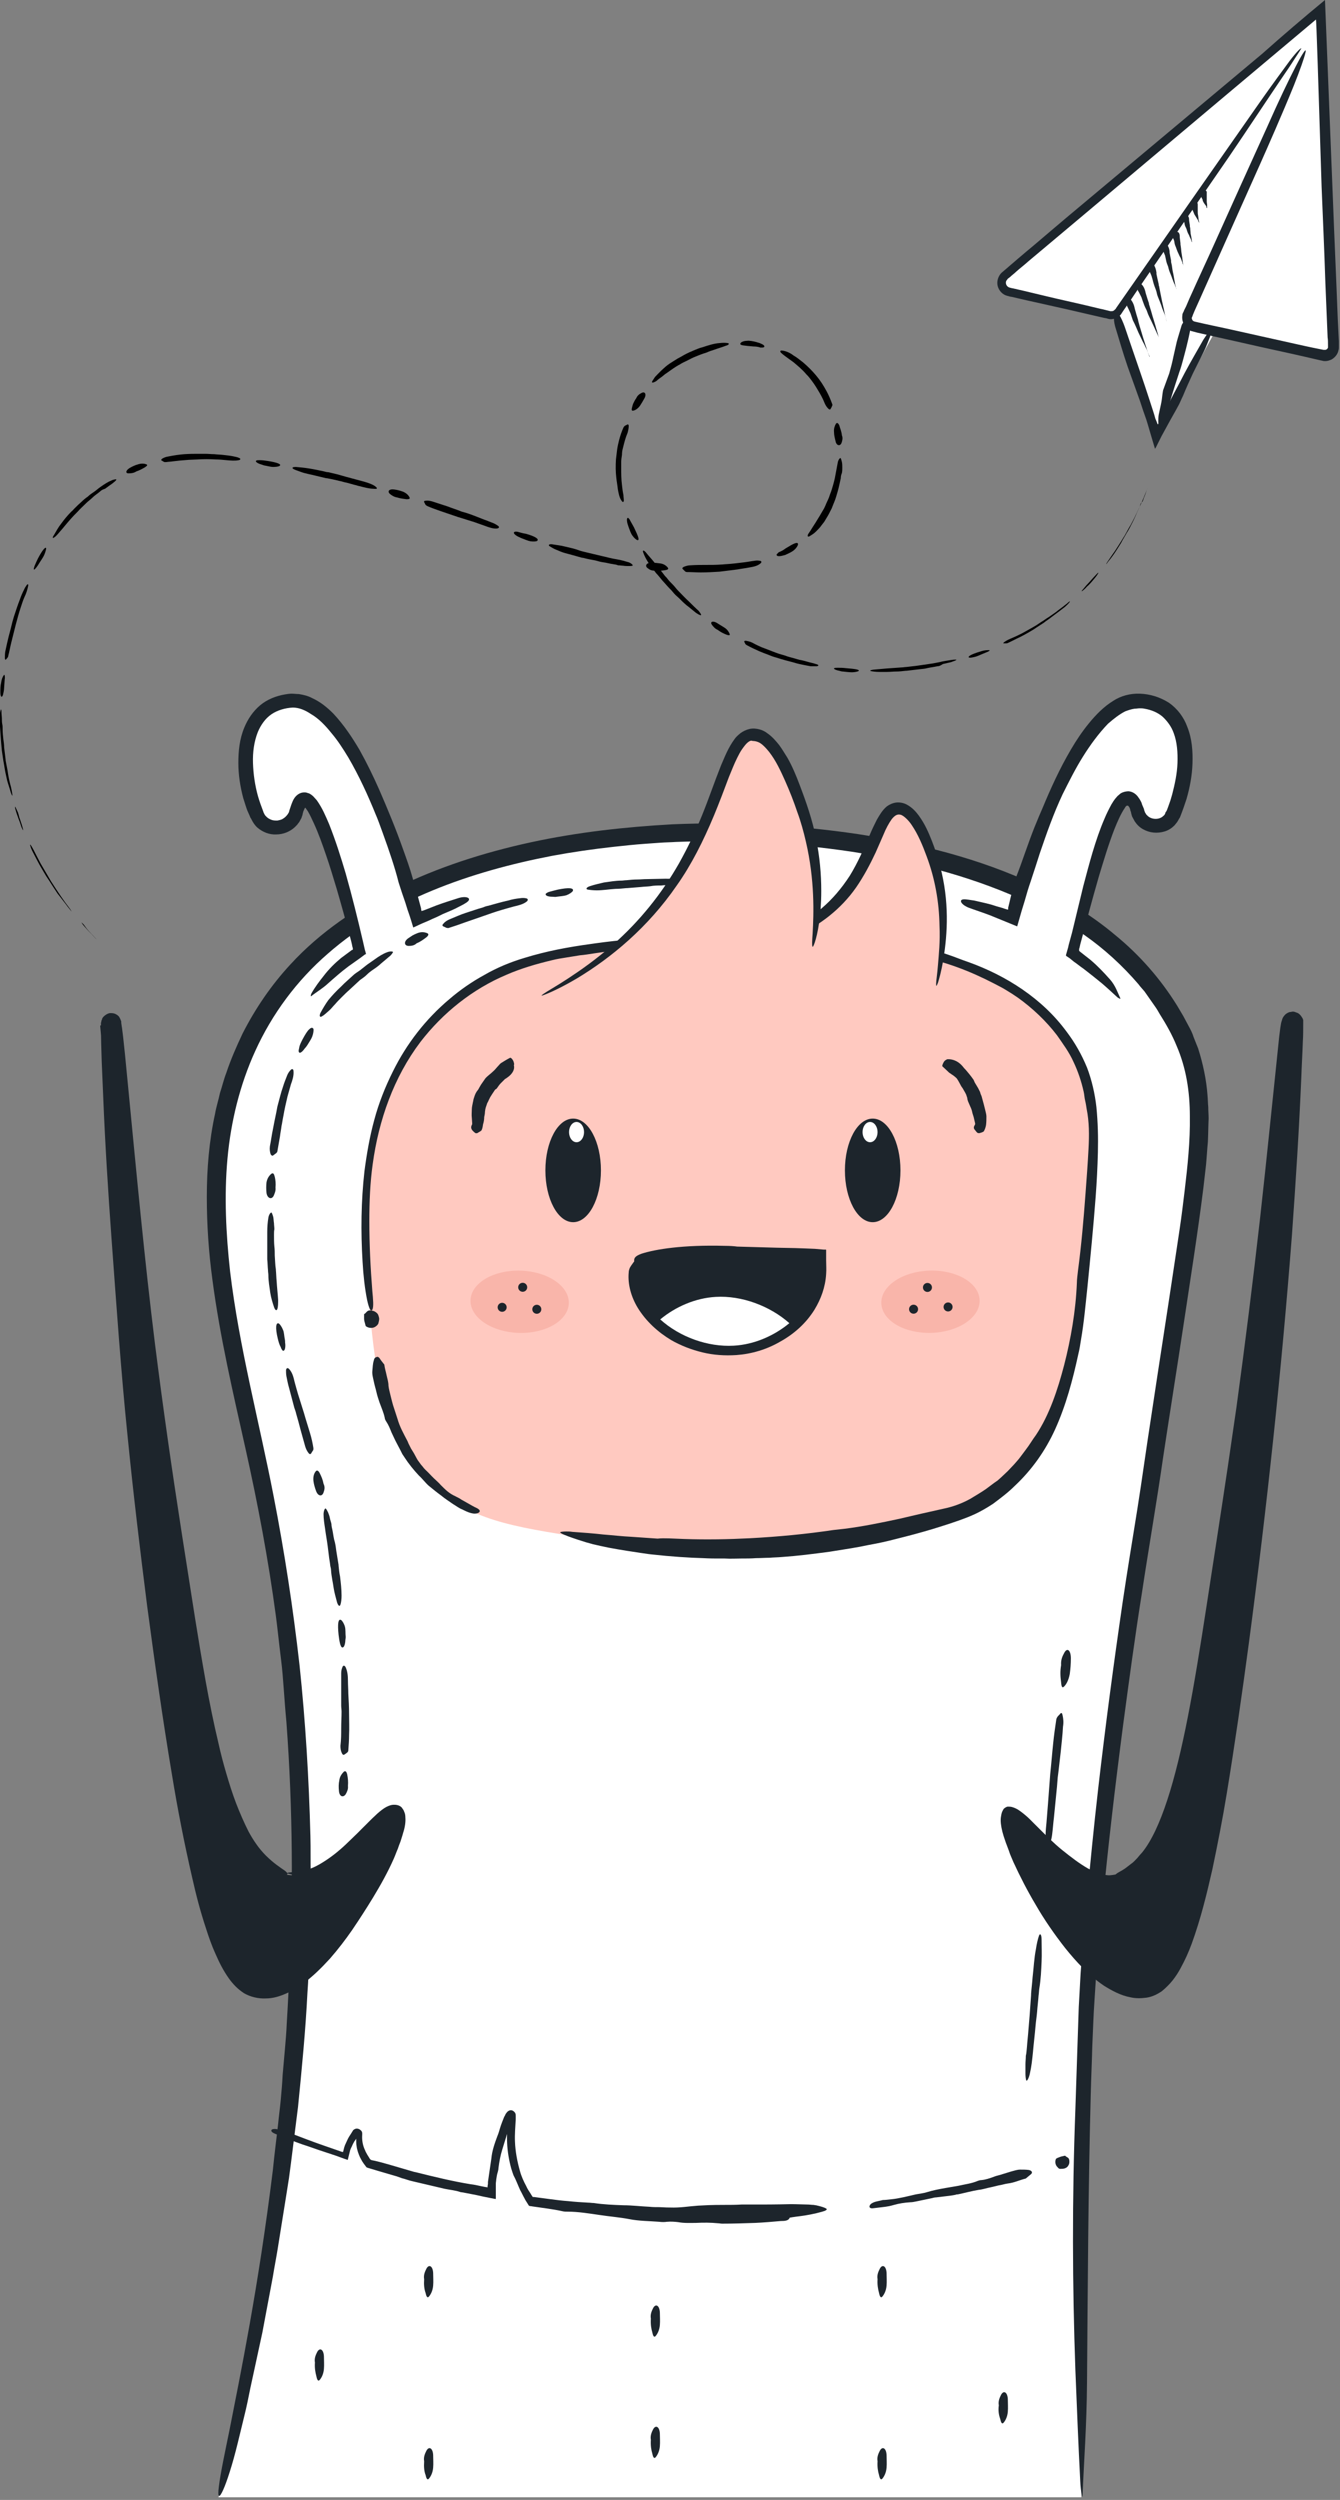 <svg width="357" height="666" viewBox="0 0 357 666" fill="none" xmlns="http://www.w3.org/2000/svg">
<rect x="0" y="0" width="357" height="666" fill="#808080" stroke="none"/>
<g clip-path="url(#clip0_854_568)">
<path d="M58.2 665.3C58.2 665.3 74.3 608.1 78.9 544.3C83.1 486.4 76 422.8 69.9 393.9C61.3 353.5 46.9 307.7 70.8 269.7C96.8 228.4 156.3 223.7 176 222.2C181.3 221.8 282.4 215.1 313.5 272.1C325 293.1 319.4 309.1 306.7 394.3C303.5 416 296.9 449.4 290.5 517.8C289.3 530.9 288.5 541.5 288.2 546.1C286.7 568.3 288.1 665.3 288.1 665.3H58.2Z" fill="white"/>
<path d="M76.3 458.7C76 455.6 75.8 452.7 75.6 450C75.4 447.2 75.2 444.7 74.9 442.3C74.3 437.5 73.9 433.5 73.5 430.5C71.5 415.5 68.7 400.7 65.4 385.9C62.1 371.1 58.6 356.2 56.6 341C55.6 333.7 55.1 326.3 55.1 318.9C55.1 311.5 55.7 304 57.3 296.7C57.6 294.9 58.2 293.1 58.6 291.2C59.2 289.4 59.6 287.6 60.3 285.8C61.5 282.2 63 278.8 64.6 275.4C68 268.7 72.3 262.4 77.4 256.9C85.3 248.3 95 241.8 105.2 236.7C116.7 231 129 227.1 141.4 224.4C153.9 221.7 166.5 220.3 179.2 219.6C195.7 218.9 212.2 219.8 228.5 222.2C244.8 224.7 261 228.7 276 235.8C283.5 239.4 290.7 243.7 297.1 249.1C303.6 254.4 309.2 260.8 313.6 267.9L315.2 270.6C315.7 271.5 316.2 272.5 316.7 273.4C317.2 274.3 317.7 275.3 318 276.3C318.4 277.3 318.8 278.3 319.2 279.3C320.5 283.4 321.4 287.6 321.7 291.8C321.8 292.9 321.8 293.9 321.9 294.9C321.9 295.9 322 297 322 298C321.9 300.1 321.9 302.2 321.8 304.2C321.6 306.3 321.5 308.3 321.3 310.4L320.6 316.5C319.1 328.5 317.2 340.4 315.4 352.4C313.6 364.3 311.7 376.2 309.9 388.1C308.2 400 306.1 412 304.3 423.9C302.4 435.8 300.8 447.7 299.2 459.7C297.1 475.8 295.2 491.9 293.7 507.9V507.7L293.1 514.1C292.9 516.2 292.7 518.4 292.5 520.4L292 526.6L291.6 532.8C291.3 537 291.2 541.1 291 545.3C290.9 549.5 290.7 553.6 290.6 557.8C289.9 583.7 289.8 610.1 289.6 634.8C289.5 646.6 288.8 655.4 288.4 664.9C288.4 665.9 287.9 663.5 287.8 661.1C287.3 651.5 286.9 641.3 286.5 631.4C285.7 609 285.6 585.8 286.5 561.9C286.7 556.1 286.9 549.7 287.1 543.7L287.4 534.7L287.9 525.6L288.6 516.6L289.4 507.8V507.6C290.4 497.2 291.4 486.7 292.6 476.3C294.5 459.8 296.7 443.2 299.1 426.8C300.3 418.6 301.7 410.3 303 402.1C304.3 393.9 305.4 385.7 306.7 377.4C308.7 364 310.8 350.7 312.8 337.3C313.3 334 313.8 330.6 314.3 327.3C314.8 324 315.2 320.6 315.6 317.3C316.4 310.6 317.1 304 317 297.4C317 290.8 316 284.5 313.5 278.7C312.3 275.7 310.7 272.9 309 270.2C308.6 269.5 308.2 268.8 307.7 268.1L306.3 266.1L304.9 264.1C304.4 263.5 303.8 262.9 303.3 262.2C299.1 257.3 294.2 252.8 288.9 249.1C283.5 245.3 277.7 242.2 271.7 239.4C257.6 233.1 242.3 229.3 226.9 226.9C211.4 224.6 195.7 223.7 180.1 224.3C178.7 224.4 177.3 224.4 176 224.5L171.8 224.8C169 225 166.3 225.3 163.5 225.6C158 226.2 152.5 227 147.1 228C136.2 230.1 125.5 233 115.3 237.2C105.1 241.4 95.5 246.9 87.3 254.1C79.1 261.2 72.5 270.1 68 280C63.9 289 61.5 298.8 60.6 308.7C59.7 318.6 60.2 328.7 61.3 338.7C63.7 358.8 69 378.5 72.9 398.6C75.8 413.5 78.1 428.5 79.8 443.6C81.4 458.7 82.3 473.9 82.7 489.1C82.8 492.6 82.7 496.1 82.8 499.6C82.8 503.1 82.9 506.6 82.7 510.1C82.5 517.1 82.4 524.1 81.9 531C81.4 541.1 80.4 551.2 79.4 561.3L77.5 576.4L77 580.2L76.4 584L75.2 591.5L74 599C73.6 601.5 73.1 604 72.7 606.5L69.9 621.4L66.7 636.2C66.2 638.7 65.7 641.2 65.1 643.6L63.3 651C60.5 662.4 57.5 668.7 58.3 662.5C58.7 659 60.2 652 61.1 647.6C64 632.8 68.8 609.7 72.7 578.1C73.1 574.1 73.6 570.1 74.1 565.8C74.3 563.7 74.6 561.6 74.8 559.4C75 557.2 75.2 555 75.3 552.8C75.5 550.6 75.7 548.3 75.9 546C76.1 543.7 76.3 541.4 76.4 539C76.7 534.3 76.9 529.4 77.2 524.4C78 504.8 78.1 482.7 76.3 458.7Z" fill="#1D252C"/>
<path d="M88.6 407.8C88.8 408.8 88.9 409.9 89.2 410.8C89.4 411.6 89.5 412.4 89.6 413.2C89.8 414.4 90 415.7 90.2 416.9V417.1C90.3 418.1 90.4 419.1 90.6 420C90.8 421.7 91 423.4 91 425.1C91 426 90.9 426.9 90.7 427.5C90.5 428.1 90.1 427.8 89.8 426.9C89.5 425.7 89.1 424.4 88.9 423.1C88.7 421.6 88.3 420 88.2 418.4C88.2 418 88.1 417.6 88 417.2C87.9 416.2 87.7 415.3 87.6 414.3L87.3 411.9C87.1 410.3 86.8 408.8 86.6 407.2C86.4 405.9 86.2 404.6 86.2 403.4C86.2 402.7 86.5 401.7 86.8 401.9C87 402.1 87.2 402.5 87.4 402.9C87.6 403.4 87.8 403.9 87.9 404.5C88 405 88.2 405.5 88.3 406C88.3 406.7 88.5 407.2 88.6 407.8Z" fill="#1D252C"/>
<path d="M90.9 460.5C90.9 458.9 91 457.4 91 456C91 455.5 90.9 454.9 90.9 454.4C90.9 452.6 90.9 450.8 90.9 449C90.9 447.9 90.9 446.9 90.9 445.8C90.9 445.2 91 444.7 91.2 444.2C91.4 443.6 91.8 443.6 92.1 444.2C92.6 445.3 92.7 446.5 92.7 447.8C92.7 448.9 92.8 450.1 92.8 451.2C92.9 453 93 454.8 93 456.6C93 458.5 93.1 460.3 93 462.2C93 463.6 92.9 464.9 92.8 466.3C92.8 466.5 92.7 466.7 92.6 466.8C92.4 467 92.1 467.2 91.8 467.4C91.5 467.6 91.3 467.5 91.1 467.1C90.8 466.5 90.7 465.9 90.7 465.1C90.9 463.4 90.9 461.9 90.9 460.5Z" fill="#1D252C"/>
<path d="M92.7 475.8C92.8 476.6 92.5 477.3 92.1 478C91.4 479 90.4 478.6 90.3 477.1C90.2 476.2 90.2 475.2 90.4 474.3C90.5 473.3 91.1 472.5 91.6 472C92 471.7 92.3 471.9 92.5 472.7C92.7 473.7 92.8 474.7 92.7 475.8Z" fill="#1D252C"/>
<path d="M90.2 435.5C89.9 432.6 90.1 431.1 90.9 431.6C91.2 431.8 91.7 432.6 91.9 433.4C92.1 434.1 92 435.2 92.1 436.1C92.1 436.5 92 436.8 92 437.2C91.9 438.4 91.5 439.2 91 438.8C90.9 438.7 90.7 438.3 90.6 437.9C90.4 437.1 90.3 436.3 90.2 435.5Z" fill="#1D252C"/>
<path d="M73 329C73 330 73 331.1 73.1 332.1C73.2 332.9 73.2 333.7 73.2 334.5C73.3 335.7 73.3 337 73.5 338.2V338.4C73.6 339.4 73.6 340.3 73.7 341.3C73.8 343 74 344.7 74.1 346.3C74.1 347.2 74.1 348.1 73.9 348.7C73.7 349.3 73.3 349.1 73 348.2C72.6 347 72.2 345.7 72 344.4C71.8 342.9 71.5 341.3 71.5 339.7C71.5 339.3 71.4 338.9 71.4 338.4C71.3 337.4 71.3 336.4 71.2 335.5V333C71.2 331.4 71.2 329.8 71.2 328.2C71.2 326.9 71.3 325.6 71.5 324.4C71.6 323.7 72.1 322.8 72.4 323.1C72.5 323.3 72.7 323.8 72.8 324.2C72.9 324.7 72.9 325.3 73 325.9C73 326.4 73.1 326.9 73.1 327.5C73 327.9 73 328.4 73 329Z" fill="#1D252C"/>
<path d="M80.1 381C79.7 379.4 79.3 378 78.9 376.6C78.8 376.1 78.6 375.6 78.4 375C77.9 373.2 77.5 371.5 77 369.7C76.7 368.7 76.5 367.6 76.3 366.6C76.2 366 76.2 365.5 76.2 365C76.3 364.4 76.7 364.3 77.1 364.8C77.9 365.7 78.2 366.9 78.5 368.2C78.8 369.3 79.1 370.4 79.4 371.4L81 376.5C81.5 378.3 82.1 380.1 82.6 381.8C83 383.1 83.3 384.5 83.5 385.8C83.5 386 83.5 386.3 83.4 386.4C83.2 386.7 83 387 82.9 387.2C82.7 387.5 82.4 387.4 82.2 387.1C81.8 386.6 81.5 386 81.3 385.3C80.9 383.9 80.5 382.4 80.1 381Z" fill="#1D252C"/>
<path d="M86.201 395.3C86.601 396.1 86.501 396.8 86.201 397.6C85.801 398.8 84.701 398.6 84.201 397.2C83.901 396.4 83.601 395.4 83.501 394.5C83.401 393.5 83.601 392.6 84.101 392C84.401 391.6 84.801 391.7 85.201 392.5C85.601 393.3 86.001 394.2 86.201 395.3Z" fill="#1D252C"/>
<path d="M74 356.6C73.3 353.7 73.5 352.2 74.3 352.6C74.6 352.8 75.1 353.5 75.4 354.3C75.7 354.9 75.7 356 75.9 356.9C76 357.3 75.9 357.6 76 358C76.1 359.2 75.8 360.1 75.3 359.8C75.2 359.7 74.9 359.3 74.8 358.9C74.4 358.2 74.2 357.4 74 356.6Z" fill="#1D252C"/>
<path d="M100.3 257.7C99.9 258 99.4 258.3 99 258.6C98.6 258.9 98.2 259.2 97.8 259.6C97.2 260.2 96.6 260.6 95.9 261.1C95 261.9 94.1 262.8 93.2 263.6L93.1 263.7C92.4 264.3 91.7 265 91 265.7C90.4 266.3 89.8 266.9 89.3 267.5C88.7 268.1 88.2 268.8 87.6 269.3C86.9 269.9 86.3 270.5 85.7 270.8C85.2 271.1 85 270.6 85.4 269.8C86 268.7 86.7 267.5 87.5 266.4C88.5 265.2 89.6 264 90.8 262.9C91.1 262.6 91.4 262.3 91.7 262L93.9 260C94.5 259.4 95.2 259 95.9 258.5L97.8 257C98.5 256.5 99.1 256.1 99.8 255.6C100.9 254.8 102 254.1 103.1 253.7C103.8 253.4 104.8 253.4 104.7 253.7C104.6 253.9 104.3 254.3 104 254.6C103.6 254.9 103.2 255.3 102.7 255.7C102.3 256 101.9 256.4 101.5 256.7C101.1 257.1 100.7 257.4 100.3 257.7Z" fill="#1D252C"/>
<path d="M72.7 300.9C73 299.3 73.3 297.8 73.6 296.4C73.7 295.9 73.8 295.3 73.9 294.8C74.4 293 74.8 291.2 75.4 289.5C75.7 288.5 76.1 287.5 76.5 286.5C76.7 286 77 285.5 77.4 285.1C77.8 284.6 78.2 284.8 78.2 285.4C78.3 286.6 77.9 287.8 77.5 288.9C77.2 290 76.9 291 76.6 292.1C76.2 293.8 75.8 295.5 75.5 297.3C75.3 298.2 75.2 299.1 75 300C74.9 300.9 74.7 301.8 74.6 302.7L73.9 306.7C73.9 306.9 73.7 307.1 73.6 307.2C73.3 307.4 73.1 307.6 72.8 307.8C72.5 308 72.3 307.8 72.1 307.5C71.9 306.9 71.8 306.2 71.9 305.4C72.2 303.9 72.4 302.3 72.7 300.9Z" fill="#1D252C"/>
<path d="M73.4 316.4C73.5 317.2 73.2 317.9 72.9 318.6C72.3 319.7 71.2 319.2 71 317.8C70.9 316.9 70.9 315.9 71 315C71.2 313.9 71.7 313.2 72.3 312.7C72.8 312.4 73 312.7 73.2 313.5C73.4 314.3 73.5 315.3 73.4 316.4Z" fill="#1D252C"/>
<path d="M80.6 276.9C81.3 275.6 81.9 274.6 82.4 274.2C82.9 273.7 83.3 273.7 83.5 274.1C83.6 274.4 83.5 275.3 83.2 276.1C83 276.7 82.4 277.6 81.9 278.4C81.7 278.7 81.5 279 81.2 279.3C80.5 280.3 79.8 280.8 79.6 280.2C79.5 280 79.6 279.6 79.7 279.2C79.8 278.4 80.2 277.7 80.6 276.9Z" fill="#1D252C"/>
<path d="M176.3 235.9C175.3 235.9 174.2 235.9 173.2 236.1C172.4 236.2 171.6 236.2 170.8 236.3C169.6 236.4 168.3 236.5 167.1 236.6H166.9C165.9 236.7 164.9 236.8 164 236.8C162.3 236.9 160.6 237.2 159 237.2C158.1 237.2 157.2 237.1 156.6 237C156 236.9 156.2 236.4 157.1 236.1C158.3 235.7 159.6 235.4 160.9 235.1C162.4 234.9 164 234.6 165.6 234.6C166 234.6 166.4 234.5 166.9 234.5C167.9 234.4 168.8 234.3 169.8 234.3C170.6 234.3 171.4 234.2 172.3 234.2L177.1 234.1C178.4 234.1 179.7 234.1 180.9 234.3C181.6 234.4 182.5 234.9 182.2 235.1C182 235.2 181.5 235.4 181.1 235.5C180.6 235.6 180 235.7 179.5 235.7C179 235.8 178.5 235.8 178 235.9C177.3 235.8 176.8 235.8 176.3 235.9Z" fill="#1D252C"/>
<path d="M124.1 243.2C125.7 242.7 127 242.2 128.5 241.8C129 241.6 129.5 241.4 130.1 241.3C131.9 240.8 133.6 240.3 135.4 239.9C136.4 239.6 137.5 239.4 138.5 239.3C139.1 239.2 139.6 239.2 140.1 239.3C140.7 239.4 140.8 239.8 140.3 240.2C139.4 240.9 138.2 241.2 136.9 241.5C135.8 241.8 134.7 242.1 133.7 242.4C132 242.9 130.3 243.5 128.6 244.1L123.4 245.9C122.1 246.4 120.8 246.8 119.6 247.2C119.4 247.3 119.2 247.2 119 247.2C118.7 247.1 118.4 246.9 118.1 246.8C117.8 246.6 117.8 246.4 118.1 246.1C118.5 245.6 119.1 245.2 119.8 244.9C121.3 244.3 122.8 243.6 124.1 243.2Z" fill="#1D252C"/>
<path d="M111 251.3C110.4 251.9 109.6 252 108.9 252C107.7 252 107.5 250.9 108.7 250C109.1 249.7 109.5 249.5 109.9 249.2C110.3 249 110.7 248.8 111.2 248.6C112.2 248.2 113.1 248.3 113.8 248.6C114.3 248.8 114.2 249.2 113.6 249.7C112.8 250.3 112 250.9 111 251.3Z" fill="#1D252C"/>
<path d="M148.6 237C151.5 236.4 153 236.5 152.6 237.4C152.4 237.7 151.7 238.2 150.9 238.5C150.3 238.7 149.1 238.8 148.3 238.9C147.9 239 147.6 238.9 147.2 238.9C146 238.9 145.2 238.6 145.4 238.1C145.5 238 145.9 237.7 146.3 237.6C147 237.4 147.8 237.2 148.6 237Z" fill="#1D252C"/>
<path d="M98.499 349.1C96.599 329.1 92.799 290.7 119.499 267.7C135.099 254.3 153.399 252.6 176.799 250.5C196.899 248.7 262.099 242.7 284.799 277.8C293.399 291.1 291.999 305.7 289.099 334.8C286.799 358.3 284.099 384.8 263.499 398.9C256.999 403.3 249.399 404.9 234.099 408.1C200.399 415.1 173.499 412.3 160.499 410.4C138.199 407.1 127.099 405.5 117.299 397.3C101.999 384.6 100.099 365.9 98.499 349.1Z" fill="#FFC9C0"/>
<path d="M182.299 410C188.099 410.2 193.999 410.1 199.799 409.8C207.299 409.4 214.699 408.7 222.099 407.6C222.999 407.5 223.899 407.4 224.799 407.3C229.699 406.7 234.599 405.7 239.699 404.6C243.499 403.7 247.399 402.8 251.499 401.9C253.499 401.5 256.199 400.6 258.499 399.3C259.799 398.5 261.399 397.6 262.799 396.6C263.499 396.1 264.099 395.6 264.799 395.1C265.099 394.9 265.499 394.6 265.799 394.4L266.699 393.6L268.499 391.9C269.099 391.3 269.599 390.7 270.199 390.1C270.699 389.5 271.299 388.9 271.799 388.2C272.299 387.5 272.799 386.9 273.299 386.2C274.299 384.9 275.099 383.5 275.999 382.3C279.599 376.9 281.799 370.2 283.499 363.7C285.299 356.7 286.599 349.2 286.899 341.8C286.899 340.8 287.099 339.5 287.199 338.5C288.099 331.7 288.699 324.8 289.199 318C289.499 314 289.799 310 289.999 306.1C290.199 302.4 290.199 298.9 289.499 295.4C289.399 294.8 289.299 294 289.099 293.2C288.899 292.4 288.899 291.6 288.699 290.8C288.099 288.1 287.199 285.4 285.999 282.9C284.899 280.4 283.199 278.1 281.599 275.8C278.699 272 275.099 268.6 271.199 265.8C270.199 265.1 269.099 264.4 268.099 263.8C266.999 263.1 265.899 262.6 264.799 262C261.699 260.4 258.399 258.9 255.099 257.7C251.799 256.5 248.299 255.5 244.899 254.6C240.599 253.5 236.199 252.7 231.899 252.2C230.999 252.1 229.899 251.9 229.099 251.8C222.199 250.6 214.999 250.4 207.799 250.3C206.399 250.3 204.899 250.3 203.499 250.3C200.299 250.3 197.099 250.4 193.899 250.6C193.299 250.6 192.499 250.7 191.999 250.7C188.099 250.7 184.399 251.2 180.599 251.6C177.599 251.9 174.599 252.2 171.599 252.4C167.099 252.8 162.699 253.3 158.199 254C156.899 254.2 155.699 254.4 154.499 254.5C153.199 254.7 151.999 254.9 150.799 255.1C149.499 255.3 148.299 255.5 147.099 255.8C142.899 256.8 138.799 258 134.899 259.7C125.899 263.5 117.999 269.8 111.999 277.6C104.899 287 100.899 298.4 99.299 310.1C98.599 315.1 98.399 320.2 98.399 325.3C98.399 331.5 98.699 337.7 99.199 344C99.399 346.1 99.599 348.2 99.199 348.9C98.799 349.6 98.299 348.6 97.799 346.3C97.199 343.3 96.799 339.8 96.599 336.2C96.099 328.1 96.199 320 97.099 312C97.699 307.4 98.499 302.8 99.699 298.4C100.899 293.9 102.599 289.6 104.699 285.4C108.299 278.1 113.399 271.5 119.699 266.2C122.599 263.7 125.799 261.5 129.099 259.7C132.399 257.8 135.999 256.3 139.699 255.2C145.499 253.4 151.399 252.3 157.299 251.5L158.699 251.3C165.199 250.4 171.699 249.9 178.199 249.3C184.699 248.7 191.199 248.2 197.799 247.9C207.299 247.4 216.899 247.8 226.299 249C229.699 249.5 233.499 249.9 236.799 250.4C242.299 251.2 247.399 252.6 252.499 254.3C254.299 254.9 256.199 255.7 257.999 256.3C262.999 258.1 267.899 260.5 272.399 263.6C276.899 266.7 280.899 270.4 284.199 274.9C286.399 277.8 288.199 281 289.599 284.4C290.899 287.8 291.699 291.4 292.099 294.9C292.499 299 292.599 303 292.499 307C292.399 311 292.199 314.9 291.899 318.9C291.299 326.9 290.499 335 289.699 343C289.199 347.7 288.799 352.3 287.999 356.9C287.799 358.2 287.599 359.5 287.299 360.7C285.799 367.6 283.999 374.4 281.099 380.8C278.499 386.5 274.899 391.6 270.299 395.9C268.599 397.6 266.599 399.1 264.599 400.6C260.999 403 258.499 403.9 257.799 404.2C254.199 405.6 251.199 406.5 248.299 407.4C245.299 408.3 242.299 409.1 238.699 410C236.399 410.6 234.199 411.1 231.399 411.6C228.699 412.2 225.399 412.7 220.999 413.4C216.499 414 212.599 414.5 208.299 414.8C207.199 414.9 206.099 414.9 204.999 415C203.899 415 202.699 415.1 201.399 415.1C200.199 415.2 198.799 415.2 197.499 415.2C196.099 415.2 194.699 415.3 193.099 415.2C193.099 415.2 192.499 415.2 191.499 415.2C190.499 415.2 189.099 415.2 187.299 415.1C183.699 415 178.899 414.7 173.499 414.1C173.499 414.1 172.499 414 170.599 413.7C168.699 413.4 165.799 413 162.099 412.3C160.599 412 159.299 411.7 157.999 411.4C157.599 411.3 156.999 411.1 156.199 410.9C153.899 410.2 147.999 408.3 149.499 408.1C149.999 408 150.899 408 150.899 408C151.299 408 151.899 408 152.499 408.1C155.299 408.3 158.099 408.5 160.699 408.8C163.299 409 165.799 409.3 167.999 409.4C172.299 409.7 175.199 409.9 175.199 409.9C176.899 409.7 179.299 409.9 182.299 410Z" fill="#1D252C"/>
<path d="M120.7 400.7C119.7 400 118.6 399.3 117.5 398.4C116.4 397.6 115.3 396.7 114.2 395.8C113.3 395 112.5 393.9 111.6 393.1C110.2 391.6 108.9 390 107.8 388.3L107.2 387.4L106.7 386.4C106.4 385.8 106 385.1 105.7 384.5C105.2 383.6 104.8 382.6 104.3 381.6C103.9 380.6 103.5 379.6 102.9 378.7C102.7 378.4 102.5 378 102.5 377.7C102.2 376.3 101.6 375 101.1 373.6C100.8 372.7 100.5 371.8 100.3 370.9C100.1 370 99.8 369.1 99.6 368.1C99.4 367.1 99.1 366.2 99.2 365.2C99.3 364.3 99.3 363.3 99.6 362.4C99.7 361.8 100 361.6 100.4 361.5C100.6 361.4 100.8 361.5 101.1 361.8C101.4 362.3 101.8 362.8 102.2 363.3C102.3 363.4 102.4 363.5 102.4 363.6C102.5 364.5 102.8 365.4 103 366.4C103.2 367.3 103.5 368.2 103.5 369.2C103.6 370.1 103.9 371.1 104.1 372C104.3 372.8 104.5 373.6 104.7 374.3C105.1 375.5 105.5 376.8 105.9 378C106.5 380.1 107.5 381.9 108.5 383.8C108.6 384 108.7 384.2 108.8 384.5L109.5 385.9L110.3 387.2L111 388.5C111.2 388.9 111.5 389.3 111.8 389.7C112 390 112.3 390.4 112.6 390.7C113 391.3 113.6 391.8 114.1 392.3C114.8 393 115.4 393.7 116.1 394.3C116.5 394.7 117 395.1 117.4 395.6C118 396.2 118.6 396.8 119.2 397.3C119.8 397.8 120.6 398.3 121.3 398.6C121.8 398.9 122.4 399.1 122.9 399.5C123.4 399.8 124 400.1 124.5 400.4C125.4 400.9 126.2 401.4 127.1 401.8C127.8 402.2 128.1 402.6 127.5 403C127 403.3 126.2 403.3 125.5 403.1C124.7 402.9 123.9 402.5 123.1 402.1C122.3 401.8 121.7 401.3 120.7 400.7Z" fill="#1D252C"/>
<path d="M96.999 351.3V350.2V350.1C97.399 349.9 97.599 349.5 97.899 349.3C98.299 349 98.799 349.1 99.299 349.2C99.799 349.3 100.199 349.6 100.499 349.9C100.799 350.2 100.899 350.7 100.999 351.1C101.099 351.6 100.899 352.1 100.799 352.6C100.699 352.8 100.499 353.1 100.199 353.3C99.499 353.9 98.399 353.9 97.599 353.4C97.299 353.2 97.399 353 97.299 352.8C97.199 352.3 96.999 351.9 96.999 351.3Z" fill="#1D252C"/>
<path d="M202.399 251.4C208.799 249.8 217.799 246.3 224.899 237.7C233.199 227.6 233.999 216.3 238.799 215.4C243.999 214.4 247.999 226.8 248.899 229.9C252.699 242 251.499 254.2 249.699 262.7" fill="#FFC9C0"/>
<path d="M231.899 222C232.399 220.8 232.999 219.6 233.599 218.4C234.299 217.2 234.999 215.9 236.299 214.8C236.999 214.3 237.899 213.9 238.799 213.8C239.699 213.7 240.699 213.9 241.499 214.3C242.999 215.1 243.999 216.2 244.799 217.3C246.399 219.5 247.399 221.8 248.299 224.1C249.199 226.4 249.899 228.6 250.499 230.9C252.899 240 252.499 248.6 251.299 255.7C250.799 258.8 250.199 260.8 249.899 261.8C249.499 262.8 249.399 262.9 249.399 262.1C249.399 261.3 249.699 259.6 249.899 257C250.099 254.4 250.499 250.9 250.299 246.6C250.199 240.3 249.099 234.1 246.899 228.2C245.799 225.2 244.599 222.3 242.899 219.8C242.099 218.6 240.999 217.5 240.099 217.1C239.199 216.8 238.499 217.1 237.599 218.2C236.799 219.3 235.999 220.8 235.399 222.3C234.699 223.9 233.999 225.5 233.299 227.1C231.799 230.3 230.099 233.5 228.099 236.4C223.999 242.3 218.199 246.6 212.599 249.1C208.399 251 204.999 251.6 203.499 251.6C201.999 251.7 202.199 251.3 204.699 250.3C207.999 249 213.599 246.6 218.999 241.9C221.699 239.6 224.199 236.7 226.399 233.3C228.499 229.9 230.199 226 231.899 222Z" fill="#1D252C"/>
<path d="M216.499 252C217.799 243.9 218.999 229.8 213.299 214.2C210.999 207.9 206.499 195.4 200.699 195.5C193.199 195.6 192.299 216.3 178.399 236.4C167.799 251.8 153.899 260.6 144.399 265.4" fill="#FFC9C0"/>
<path d="M199.199 197.8C198.699 198.2 198.199 198.9 197.699 199.6C197.199 200.3 196.799 201.1 196.399 201.9C195.599 203.5 194.899 205.3 194.199 207C192.899 210.5 191.599 213.9 190.199 217.3C187.399 224 184.199 230.4 180.299 235.9C172.599 247.1 162.899 255.1 153.799 260.6C149.899 262.9 147.099 264.2 145.599 264.8C144.099 265.4 143.899 265.4 144.899 264.7C145.899 264 148.099 262.8 151.299 260.7C154.499 258.6 158.699 255.7 163.499 251.5C170.399 245.4 176.299 238.1 180.899 230C183.199 225.9 185.199 221.7 186.999 217.3C188.799 212.9 190.299 208.4 192.099 203.9C193.099 201.6 193.999 199.2 195.699 196.9C196.099 196.3 196.699 195.8 197.299 195.3C197.999 194.8 198.799 194.4 199.699 194.2C200.599 194 201.499 194.1 202.299 194.3C203.099 194.5 203.899 194.9 204.499 195.4C205.799 196.3 206.699 197.4 207.599 198.5C208.399 199.6 209.099 200.8 209.799 201.9C211.099 204.2 212.099 206.6 212.999 209C214.799 213.7 216.499 218.6 217.399 223.4C218.399 228.2 218.799 232.9 218.799 237.4C218.799 244.1 217.799 248.9 217.099 251C216.399 253.1 216.199 252.6 216.499 248.7C216.799 243.4 217.099 234.5 214.699 224.2C214.099 221.6 213.399 219 212.399 216.3C211.499 213.6 210.399 210.8 209.199 208.1C207.999 205.4 206.699 202.6 204.899 200.3C203.999 199.2 202.999 198.1 201.999 197.7C201.499 197.5 200.999 197.4 200.499 197.4C200.099 197.2 199.699 197.4 199.199 197.8Z" fill="#1D252C"/>
<path d="M125.3 239.6C122.8 240.4 120.2 241.3 117.5 242.3C115.4 243.1 113.4 243.9 111.5 244.7C109.5 237.2 95.501 186.7 78.3 186.7C76.701 186.7 73.201 187.1 70.4 189.5C63.6 195.4 65.201 208.8 68.9 217.1C68.9 217.2 68.9 217.2 69.001 217.3C71.001 221.7 77.501 221.1 78.8 216.4C79.4 214 80.201 212.8 81.1 212.7C84.3 212.3 89.3 226 96.001 253.7C94.701 254.6 93.4 255.6 92.001 256.7C88.3 259.7 85.4 262.9 83.201 265.7" fill="white"/>
<path d="M102 222C101.2 219.8 100.6 218.1 100.1 217C98 211.8 95.6 206.6 92.8 201.8C91.4 199.5 90 197.3 88.3 195.3C86.7 193.3 84.9 191.4 82.8 190.2C81.3 189.2 79.7 188.5 78 188.5C76 188.6 73.9 189.2 72.3 190.3C70.7 191.4 69.5 193.1 68.7 195C67.7 197.5 67.3 200.4 67.4 203.3C67.5 206.2 67.9 209.1 68.7 212C69.1 213.4 69.6 214.8 70.1 216.1C70.2 216.3 70.2 216.5 70.3 216.6L70.5 217C70.6 217.2 70.8 217.4 71 217.6C71.4 218 71.8 218.2 72.3 218.4C72.8 218.6 73.3 218.6 73.9 218.6C74.4 218.5 75 218.4 75.4 218.1C75.9 217.8 76.2 217.5 76.6 217C76.7 216.8 76.9 216.6 77 216.3L77.1 215.9L77.3 215.3C77.4 215 77.5 214.7 77.6 214.4C77.7 214.1 77.8 213.9 78 213.4C78.4 212.5 79 211.8 79.8 211.4C80.2 211.2 80.6 211.1 81.1 211.1C81.3 211.1 81.5 211.1 81.8 211.2C82 211.3 82.2 211.3 82.4 211.4C82.8 211.6 83.2 211.9 83.5 212.2C83.8 212.5 84.2 213 84.4 213.2C85.9 215.3 86.8 217.5 87.7 219.6C89.4 223.9 90.8 228.3 92.1 232.7C93.8 238.7 95.3 244.8 96.7 250.8L97.2 253L97.4 253.7L97.5 254.1C97.5 254.2 97.5 254.2 97.4 254.2L97.2 254.3L96 255.2C95 255.9 93.9 256.7 92.9 257.4C91 258.8 89.2 260.4 87.5 261.9C85.9 263.4 84.4 264.2 82.9 265.4C82.7 265.5 82.8 265 83 264.6C83.9 263 85.1 261.4 86.3 259.9C87.6 258.2 89.2 256.6 90.9 255.2C91.8 254.5 92.7 253.9 93.6 253.2L93.7 253.1H93.8L94 253V252.8V252.7C94 252.7 94 252.5 93.9 252.3C93.7 251.2 93.4 250.1 93.1 249C92 244.9 90.9 240.9 89.7 236.8C88.8 233.8 87.9 230.8 86.9 227.9C85.9 225 84.9 222.1 83.6 219.3C83.1 218.2 82.6 217.1 82 216.1C81.7 215.7 81.3 215.1 81.4 215.2H81.3L81.2 215.3L81.1 215.5C81 215.7 80.9 216 80.8 216.2L80.7 216.6C80.7 216.7 80.6 216.8 80.6 217.1C80.4 217.5 80.4 217.9 80.1 218.3C79.9 218.7 79.7 219.1 79.4 219.4C79.3 219.6 79.1 219.8 79 219.9L78.5 220.4C77.2 221.6 75.4 222.3 73.6 222.3C71.8 222.4 70 221.7 68.6 220.5C67.9 219.9 67.4 219.1 67 218.3C66.9 218.1 66.8 217.9 66.7 217.8L66.5 217.3L66.1 216.4C65.8 215.8 65.6 215.1 65.4 214.5L64.8 212.6C64 209.6 63.5 206.4 63.5 203.3C63.5 200.1 63.8 196.9 65.1 193.8C66 191.6 67.4 189.5 69.3 187.9C71.2 186.3 73.6 185.4 75.9 185C76.5 184.9 77.1 184.8 77.7 184.8C78.3 184.8 79 184.9 79.6 184.9C80.9 185.1 82.1 185.4 83.2 186C85.4 187 87.2 188.5 88.8 190.1C91.6 193.1 93.8 196.4 95.8 199.8C97.7 203.2 99.4 206.7 101 210.3C103.3 215.6 105.5 220.9 107.4 226.3C108.3 228.8 109.2 231.3 109.9 233.8C110.4 235.5 110.9 237.3 111.4 239.1L112.1 241.7L112.2 242.1V242.3L112.3 242.7L112.7 242.6L113.5 242.3L116.3 241.2C118.2 240.5 120.1 239.9 122 239.3C124.1 238.6 125.6 239.2 124.7 240.1C124.2 240.6 123 241.2 122.2 241.6C121.1 242.2 119.7 242.8 118 243.5C117.2 243.9 116.2 244.4 115.2 244.8C114.6 245.1 114.4 245.2 113.2 245.7C112.2 246.1 111.2 246.6 110.1 247.1C109.7 245.8 109.3 244.4 108.8 243C108.5 242.2 108.3 241.4 108 240.5C107.4 238.8 106.8 237 106.2 235.1C105.2 231.1 103.7 226.7 102 222Z" fill="#1D252C"/>
<path d="M256.299 239.6C258.799 240.4 261.399 241.3 264.099 242.3C266.199 243.1 268.199 243.9 270.099 244.7C272.099 237.2 286.099 186.7 303.299 186.7C304.899 186.7 308.399 187.1 311.199 189.5C317.999 195.4 316.399 208.8 312.699 217.1C312.699 217.2 312.699 217.2 312.599 217.3C310.599 221.7 304.099 221.1 302.799 216.4C302.199 214 301.399 212.8 300.499 212.7C297.299 212.3 292.299 226 285.599 253.7C286.899 254.6 288.199 255.6 289.599 256.7C293.299 259.7 296.199 262.9 298.399 265.7" fill="white"/>
<path d="M275.599 220.4C276.499 218.2 277.199 216.5 277.699 215.4C279.899 210.1 282.299 204.8 285.299 199.7C286.699 197.3 288.299 194.9 290.099 192.7C291.899 190.5 293.999 188.3 296.599 186.7C298.599 185.4 301.099 184.7 303.699 184.8C306.399 184.9 308.999 185.7 311.399 187.2C313.699 188.8 315.399 191.1 316.299 193.6C317.599 196.8 317.799 200.2 317.699 203.4C317.599 206.6 316.999 209.8 316.099 212.9C315.599 214.4 315.099 215.9 314.499 217.4C314.399 217.6 314.399 217.8 314.199 218L313.799 218.7C313.599 219.1 313.199 219.5 312.899 219.9C312.199 220.6 311.299 221.2 310.299 221.5C309.299 221.8 308.299 221.9 307.299 221.8C306.299 221.7 305.399 221.4 304.499 220.9C303.599 220.4 302.899 219.7 302.299 218.8C302.099 218.4 301.799 217.9 301.599 217.5L301.399 216.8L301.299 216.3C301.199 216.1 301.099 215.8 301.099 215.6C300.999 215.4 300.899 215.1 300.899 215.1C300.799 215 300.699 214.8 300.599 214.7C300.499 214.6 300.299 214.6 300.099 214.7C299.999 214.7 299.999 214.8 299.899 214.9C299.799 215 299.799 215 299.699 215.2C298.599 216.8 297.699 218.9 296.899 220.9C295.299 225 293.999 229.4 292.699 233.7C290.999 239.6 289.399 245.6 287.799 251.6L287.599 252.5L287.499 252.8V253V253.2C287.499 253.3 287.499 253.3 287.499 253.3L287.699 253.5C288.599 254.2 289.499 254.9 290.499 255.7C292.399 257.3 294.099 259.1 295.699 260.9C297.199 262.6 297.699 264.3 298.499 266C298.599 266.2 298.099 266 297.699 265.7C296.399 264.5 294.999 263.2 293.599 262C291.999 260.7 290.399 259.4 288.699 258.1C287.799 257.5 286.999 256.8 286.099 256.2L284.999 255.3L284.399 254.9L284.099 254.7L283.999 254.6V254.4L284.399 253L284.599 252.3L284.699 251.8C284.999 250.7 285.299 249.6 285.599 248.5C286.599 244.4 287.599 240.2 288.599 236.1C289.399 233.1 290.199 230 291.099 227C291.999 224 292.999 221 294.299 218C294.799 216.8 295.399 215.6 296.099 214.3C296.499 213.7 296.699 213.2 297.699 212.1C297.899 211.9 298.199 211.7 298.399 211.5C298.599 211.3 298.899 211.2 299.099 211.1C299.599 210.9 300.199 210.8 300.699 210.8C301.799 210.9 302.799 211.6 303.399 212.6C303.599 212.8 303.699 213.1 303.899 213.4L304.099 213.8L304.199 214.1C304.299 214.5 304.499 214.8 304.599 215.1L304.799 215.6C304.799 215.8 304.899 216 304.899 216C304.999 216.2 304.999 216.4 305.099 216.5C305.199 216.7 305.299 216.8 305.399 217L305.599 217.2L305.799 217.4C306.899 218.4 308.899 218.4 309.899 217.4C310.199 217.2 310.399 216.9 310.499 216.5C310.499 216.4 310.599 216.3 310.699 216.2L310.899 215.8L311.199 215C311.399 214.4 311.599 213.9 311.799 213.3L312.299 211.6C312.999 208.9 313.599 206.1 313.699 203.3C313.799 200.5 313.599 197.7 312.699 195.3C312.099 193.6 310.999 192.1 309.699 190.9C308.399 189.8 306.699 189.1 304.899 188.8C304.499 188.7 303.999 188.7 303.599 188.7C303.199 188.7 302.799 188.8 302.299 188.8C301.499 188.9 300.599 189.2 299.799 189.5C298.199 190.3 296.699 191.5 295.199 192.8C292.699 195.4 290.499 198.4 288.499 201.6C286.499 204.8 284.799 208.2 283.099 211.6C280.699 216.7 278.799 222.1 276.999 227.4C276.199 229.9 275.399 232.4 274.599 234.8C273.999 236.5 273.499 238.2 272.999 240L272.199 242.6L270.999 246.8L263.899 243.9C262.099 243.2 260.199 242.6 258.299 241.9C256.299 241.2 255.299 239.8 256.599 239.6C257.299 239.5 258.599 239.8 259.499 239.9C260.699 240.2 262.299 240.5 264.099 241C264.999 241.3 265.999 241.6 267.099 241.9C267.599 242.1 268.399 242.3 268.299 242.3C268.399 242.3 268.599 242.3 268.599 242.3C268.599 242.1 268.599 241.9 268.599 241.8C268.799 241 268.999 240.2 269.199 239.3C269.599 237.5 270.199 235.7 270.699 233.7C272.299 229.7 273.699 225.2 275.599 220.4Z" fill="#1D252C"/>
<path d="M135.1 287.1C134.9 287.2 134.8 287.4 134.6 287.4C134.2 287.8 133.8 288.2 133.4 288.6C133 289 132.7 289.5 132.4 289.9C132.3 290.1 132 290.2 131.9 290.3C131.6 290.7 131.4 291.1 131.1 291.5L130.6 292.3L130.2 293.1C130.1 293.4 129.9 293.7 129.8 293.9L129.5 294.8C129.4 295 129.4 295.2 129.3 295.5L129.2 296.2C129.2 296.7 129.1 297.1 129 297.6C129 298.2 128.9 298.9 128.7 299.5C128.6 300 128.6 300.5 128.3 301.1C128.2 301.3 127.6 301.6 127.1 301.9C127.1 301.9 126.8 301.9 126.7 301.9C126.4 301.7 126.2 301.5 126 301.3C125.5 300.8 125.4 300.3 125.7 299.7C125.8 299.6 125.8 299.4 125.8 299.3L125.7 297.8C125.6 297 125.7 296.3 125.7 295.5C125.7 294.9 125.9 294.2 126 293.6C126.1 293.3 126.1 293 126.2 292.7L126.5 291.8C126.6 291.5 126.8 291.1 127 290.8C127.2 290.5 127.5 290.2 127.6 289.9C127.9 289.4 128.1 289 128.4 288.6C128.7 288.2 129 287.7 129.3 287.3C129.9 286.6 130.7 286.1 131.4 285.4C131.9 285 132.3 284.4 132.8 283.9C133 283.7 133.2 283.4 133.5 283.2C134.3 282.7 135.1 282.2 135.9 281.8C136.2 281.7 136.8 282.5 136.9 283.1C137 283.4 137 283.6 136.9 283.8C137.2 284.8 136.6 286.1 135.1 287.1Z" fill="#1D252C"/>
<path d="M256.399 284C256.599 284.2 256.699 284.4 256.799 284.5C257.299 285 257.699 285.5 258.199 286.1C258.599 286.6 258.999 287.1 259.399 287.7C259.499 287.9 259.599 288.2 259.699 288.4C259.999 288.9 260.299 289.4 260.599 289.9L261.099 290.9C261.199 291.3 261.299 291.6 261.499 292C261.599 292.4 261.699 292.7 261.799 293.1L262.099 294.2C262.199 294.5 262.199 294.7 262.299 295L262.499 295.8C262.599 296.3 262.799 296.9 262.799 297.4C262.799 298.2 262.799 298.9 262.699 299.7C262.599 300.3 262.399 300.9 262.099 301.4C261.899 301.6 261.299 301.8 260.799 301.9C260.799 301.9 260.499 301.8 260.399 301.8C260.199 301.6 259.999 301.4 259.799 301.1C259.299 300.6 259.399 300.2 259.699 299.7C259.799 299.6 259.799 299.5 259.799 299.3L259.499 298C259.399 297.4 259.099 296.8 258.999 296.2C258.899 295.7 258.699 295.2 258.499 294.8L258.199 294.1C258.099 293.9 257.999 293.6 257.899 293.4C257.799 293.1 257.699 292.8 257.699 292.5C257.599 292.2 257.499 291.9 257.399 291.6C257.199 291.2 256.999 290.8 256.799 290.5C256.599 290.1 256.399 289.8 256.099 289.4C255.699 288.7 255.399 288 254.899 287.3C254.499 286.9 253.999 286.5 253.499 286.2C253.299 286 252.999 285.9 252.799 285.7C252.199 285.1 251.599 284.6 251.099 284.1C250.899 284 251.299 283 251.699 282.6C251.899 282.4 252.199 282.3 252.299 282.2C253.199 282.1 254.899 282.3 256.399 284Z" fill="#1D252C"/>
<path d="M273.599 545.3C273.699 543.8 273.899 542.2 273.999 540.7C274.099 539.4 274.199 538.3 274.299 537.1L274.699 531.5V531.2C274.799 529.7 274.999 528.3 275.099 526.8C275.399 524.3 275.499 521.7 275.999 519.2C276.199 517.8 276.499 516.6 276.799 515.7C277.099 514.9 277.499 515.4 277.499 516.7C277.499 518.6 277.599 520.6 277.499 522.6C277.399 524.9 277.299 527.3 276.899 529.7C276.799 530.3 276.799 531 276.699 531.6C276.599 533.1 276.399 534.5 276.299 536C276.199 537.2 275.999 538.4 275.899 539.6C275.699 542 275.399 544.4 275.199 546.7C274.999 548.7 274.799 550.6 274.399 552.3C274.199 553.4 273.599 554.7 273.399 554.2C273.299 553.9 273.199 553.2 273.199 552.5C273.199 551.8 273.199 550.9 273.199 550C273.199 549.2 273.299 548.5 273.299 547.7C273.499 546.9 273.499 546.1 273.599 545.3Z" fill="#1D252C"/>
<path d="M282.599 466.7C282.299 469.1 282.099 471.3 281.799 473.5L281.599 476L280.799 484.1C280.599 485.7 280.499 487.3 280.299 488.8C280.199 489.6 279.999 490.5 279.699 491.2C279.399 492 278.999 491.9 278.799 491.1C278.399 489.4 278.599 487.6 278.799 485.6L279.199 480.6L279.799 472.6C280.099 469.8 280.299 467.1 280.599 464.3C280.799 462.3 281.099 460.2 281.399 458.2C281.399 457.9 281.599 457.6 281.699 457.4C281.999 457 282.299 456.8 282.499 456.5C282.799 456.2 282.999 456.4 283.099 457C283.299 457.9 283.399 458.9 283.199 460C283.099 462.2 282.799 464.6 282.599 466.7Z" fill="#1D252C"/>
<path d="M282.699 443.6C282.599 442.3 282.999 441.3 283.499 440.4C284.299 438.8 285.299 439.6 285.299 441.8C285.299 443.2 285.199 444.6 284.999 446C284.699 447.6 284.099 448.7 283.499 449.3C282.999 449.8 282.799 449.4 282.699 448.2C282.499 446.7 282.399 445.3 282.699 443.6Z" fill="#1D252C"/>
<path d="M279.099 504.1C278.799 508.4 278.299 510.7 277.599 509.8C277.299 509.5 277.099 508.2 276.999 506.9C276.999 505.9 277.199 504.2 277.399 502.9C277.499 502.3 277.599 501.8 277.699 501.3C278.099 499.5 278.599 498.4 278.999 499.1C279.099 499.3 279.199 500 279.199 500.5C279.199 501.6 279.099 502.9 279.099 504.1Z" fill="#1D252C"/>
<path d="M76.199 499.4C60.599 496.4 54.099 462.9 47.199 418C34.299 333.7 29.799 272.4 29.299 272.4C28.799 272.4 30.499 337.8 41.899 428.3C52.799 514.3 60.399 529.1 69.099 530C86.099 531.8 108.599 486 105.199 483C102.699 480.9 89.599 502 76.199 499.4Z" fill="#1D252C"/>
<path d="M40.299 391.7C39.399 384.8 38.699 379.3 38.299 375.8C35.999 359 33.999 342.1 32.099 325.3C30.299 309.1 28.599 292.9 26.999 276.8L26.799 274.5L26.699 273.4V273.2H26.899H27.199C27.599 273.1 28.099 273 28.499 272.9C28.699 272.9 28.999 272.7 29.099 272.7C29.199 272.7 29.399 272.7 29.399 272.6C29.399 272.6 29.399 272.6 29.399 272.5H29.499C29.599 272.6 29.699 272.5 29.899 272.6C30.099 272.6 30.299 272.7 30.399 272.7H30.699L31.099 272.8L31.799 272.9H32.099V273.1C31.999 274.5 32.099 276.1 32.099 277.6C32.099 280.7 32.199 283.8 32.299 286.9C32.899 300.9 33.699 314.9 34.699 328.9C37.299 365.2 40.799 401.5 45.499 437.6C47.199 450.9 49.199 464.2 51.499 477.5C52.699 484.1 53.899 490.7 55.299 497.2C56.799 503.7 58.399 510.2 60.599 516.3C61.399 518.4 62.199 520.4 63.299 522.3C64.299 524.1 65.499 525.9 66.899 526.8C67.599 527.3 68.299 527.6 69.099 527.7C69.899 527.8 70.799 527.8 71.699 527.6C73.499 527.3 75.399 526.3 77.199 525.2C80.699 522.8 83.799 519.6 86.699 516.2C89.499 512.7 92.099 509 94.499 505.2C96.599 501.7 98.599 498.1 100.399 494.4C100.799 493.5 101.299 492.5 101.699 491.6L102.499 489.6C102.699 489.2 102.799 488.8 102.899 488.4C102.999 488 103.099 487.5 102.999 487C102.999 486.8 102.799 486.7 102.599 486.8C102.399 486.8 102.299 486.9 102.199 487C101.899 487.2 101.699 487.4 101.399 487.6L100.599 488.3L100.199 488.6L99.599 489.2C97.399 491.2 95.099 493.3 92.699 495C89.999 497 87.199 498.4 84.499 499.1C81.799 499.8 79.099 499.8 76.599 499.1C76.099 498.9 77.399 498.8 78.699 498.7C81.199 498.6 83.699 497.6 85.899 496.2C88.199 494.8 90.299 493.1 92.199 491.3C93.099 490.4 94.099 489.5 94.999 488.6C95.999 487.6 96.999 486.6 97.999 485.6C99.599 484 101.399 482.2 102.899 481.4C103.699 481 104.299 480.8 104.899 480.8C105.199 480.8 105.499 480.8 105.899 480.9C106.299 481 106.699 481.2 106.999 481.5C107.299 481.9 107.599 482.3 107.699 482.7C107.899 483.1 107.999 483.6 107.999 484.2C108.099 485.3 107.899 486.8 107.399 488.3C107.199 489.1 106.899 489.9 106.699 490.6C106.399 491.3 106.099 492.2 105.999 492.5C105.599 493.4 105.299 494.3 104.899 495.2C103.299 498.8 101.399 502.2 99.399 505.5C97.699 508.3 95.699 511.4 93.799 514.2C91.999 516.8 89.999 519.4 87.899 521.8C85.699 524.2 83.399 526.5 80.699 528.5C79.299 529.5 77.899 530.4 76.199 531.1C74.599 531.8 72.799 532.4 70.799 532.4C68.899 532.5 66.699 532 64.999 531C63.299 529.9 61.999 528.5 60.999 527.1C59.499 525 58.399 522.8 57.399 520.5C56.399 518.3 55.599 516 54.899 513.8C53.399 509.3 52.199 504.7 51.199 500.2C49.099 491.1 47.299 481.9 45.799 472.7C43.299 457.8 41.199 442.8 39.199 427.8C37.299 412.8 35.499 397.8 33.999 382.7C32.199 365.1 30.999 347.5 29.699 329.8C28.799 317.3 27.999 304.8 27.499 292.2L27.099 282.8C26.999 279.6 26.899 276.6 26.899 273.3C26.899 273.1 26.899 272.9 26.899 272.6C26.899 272.5 26.899 272.4 26.999 272.2V272.1C26.999 272 26.999 271.9 27.099 271.8C27.099 271.7 27.199 271.6 27.199 271.5C27.199 271 28.599 269.8 29.499 269.9C29.799 269.9 30.199 269.9 30.699 270.1C31.099 270.3 31.599 270.6 31.799 271C31.999 271.3 32.199 271.9 32.199 271.8V271.9L32.299 272.1V272.3V272.5C32.399 273 32.399 273.4 32.499 273.8L32.799 276.2L33.299 280.9L34.199 290.2C36.399 312.9 38.499 335.5 41.299 358.1C43.399 374.8 45.799 391.6 48.399 408.3C49.599 416 50.799 423.7 51.999 431.3C53.799 442.4 55.599 453.5 58.199 464.4C58.799 467.1 59.499 469.8 60.299 472.5C61.099 475.2 61.899 477.8 62.899 480.4C63.899 483 64.999 485.5 66.199 487.9C67.499 490.3 68.999 492.5 70.799 494.3C72.899 496.4 74.799 497.6 75.799 498.3C76.899 499.1 76.999 499.7 75.099 499.6C74.599 499.6 73.999 499.4 73.299 499.2C72.599 498.9 71.899 498.7 71.199 498.2C70.499 497.8 69.799 497.3 69.099 496.8C68.499 496.3 67.899 495.8 67.399 495.3C64.199 492.2 61.299 487.2 58.799 481C56.199 474.8 53.999 467.2 51.899 458.5C49.799 449.7 47.899 439.8 46.099 428.7C43.999 417.3 42.099 405.1 40.299 391.7Z" fill="#1D252C"/>
<path d="M297.1 499.4C312.7 496.4 319.2 462.9 326.1 418C339 333.7 343.5 272.4 344 272.4C344.5 272.4 342.8 337.8 331.4 428.3C320.5 514.3 312.9 529.1 304.2 530C287.2 531.8 264.7 486 268.1 483C270.7 480.9 283.8 502 297.1 499.4Z" fill="#1D252C"/>
<path d="M327.1 390.8C328.1 384 328.9 378.4 329.4 375C331.7 358.2 333.8 341.4 335.7 324.6C337.5 308.5 339.1 292.3 340.8 276.2L341.1 273.8L341.3 272.6L341.4 272.2L341.5 271.9L341.6 271.6V271.5L341.7 271.3C341.8 271 342.1 270.6 342.5 270.2C342.9 269.9 343.4 269.6 343.8 269.6C344 269.6 344.2 269.5 344.4 269.5C344.4 269.5 344.8 269.5 345 269.6C345.3 269.7 345.5 269.8 345.8 269.9C346.3 270.2 346.7 270.7 346.9 271.1L347 271.2C347 271.3 347.1 271.4 347.1 271.5L347.2 271.7C347.2 271.8 347.2 272 347.2 272V272.3V272.7C347.2 274.4 347.2 275.9 347.1 277.5C347 280.6 346.8 283.8 346.7 286.9C346.1 301 345.2 315 344.2 329C341.4 365.4 337.5 401.7 332.7 437.9C330.9 451.3 329 464.6 326.8 478C325.7 484.7 324.4 491.3 323 498C321.5 504.6 319.9 511.2 317.5 517.8C316.7 520 315.7 522.2 314.5 524.4C313.9 525.5 313.2 526.6 312.4 527.6C311.6 528.6 310.6 529.6 309.5 530.5C308.3 531.3 306.9 532 305.4 532.2C303.9 532.4 302.5 532.4 301.2 532.1C298.5 531.6 296.2 530.3 294.1 529C290 526.2 286.7 522.6 283.8 519C280.9 515.3 278.2 511.4 275.9 507.4C273.7 503.7 271.8 500 270 496.1C269.6 495.1 269.1 494.1 268.8 493.1L268.2 491.5C267.9 490.8 267.7 490 267.4 489.2C266.9 487.6 266.6 486.1 266.6 484.9C266.6 484.3 266.7 483.8 266.8 483.3C266.9 482.8 267.1 482.4 267.4 481.9C267.7 481.6 268.2 481.3 268.5 481.3C268.9 481.3 269.2 481.3 269.6 481.4C270.3 481.6 271 481.9 271.8 482.5C272.6 483.1 273.5 483.8 274.3 484.6C275 485.3 275.8 486.1 276.5 486.8C278.6 488.9 280.7 491 282.9 492.8C285.4 494.8 287.6 496.5 289.9 497.8C292.2 499 294.7 499.9 297.5 499.7C298.1 499.6 296.8 500.4 295.3 500.5C292.4 500.7 289.5 499.9 286.8 498.7C284.1 497.5 281.7 495.8 279.4 494.1C278.3 493.3 277.3 492.4 276.2 491.6L274.7 490.3L273.9 489.6L273.5 489.3C273.4 489.2 273.4 489.2 273.4 489.2H273.3C273 489 272.7 488.8 272.5 488.6C272.4 488.5 272.3 488.4 272.1 488.4C272 488.3 271.8 488.3 271.7 488.5C271.6 489 271.8 489.4 271.9 489.7L272 490L272.3 490.7C272.6 491.5 273 492.4 273.3 493.2C274.8 496.6 276.4 500 278.2 503.3C279.7 506.1 281.6 509.1 283.5 511.8C285.3 514.3 287.2 516.7 289.2 518.9C291.2 521.1 293.4 523.2 295.8 524.9C298.2 526.6 300.8 527.8 303.2 527.9C304.5 527.9 305.4 527.7 306.4 527.1C307.3 526.5 308.2 525.5 309 524.4C310.2 522.7 311.1 520.8 312 518.7C312.9 516.7 313.6 514.5 314.2 512.4C315.5 508.1 316.6 503.6 317.6 499.1C319.6 490.1 321.1 481 322.6 471.8C325 456.9 326.9 442 328.7 427C330.5 412 332.2 397 333.7 382C335.5 364.5 337.4 346.9 338.7 329.3C339.6 316.8 340.4 304.4 341 291.9L341.4 282.5C341.5 279.4 341.6 276.2 341.6 273.3V272.9L342.3 272.8L343 272.7C343.2 272.7 343.4 272.7 343.5 272.6L343.8 272.5C343.9 272.5 343.9 272.5 344 272.5C344.1 272.5 344.1 272.5 344.2 272.4H344.3C344.3 272.5 344.4 272.6 344.5 272.6C344.6 272.6 344.6 272.5 344.7 272.6L345 272.7C345.4 272.8 345.9 273 346.3 273L346.6 273.1C346.7 273.1 346.8 273.1 346.8 273.1V273.2L346.7 274.2L346.4 276.5L345.9 281.2L344.9 290.5C342.5 313.2 339.6 335.8 336.6 358.4C334.4 375.1 332.3 392 329.8 408.7C328.7 416.4 327.6 424.1 326.3 431.8C324.4 443 322.4 454.1 319.7 465.2C319 468 318.3 470.7 317.4 473.5C316.6 476.2 315.7 479 314.6 481.7C313.5 484.4 312.4 487 310.9 489.6C309.5 492.2 307.8 494.7 305.5 496.8C304.2 498 302.8 499 301.5 499.5C301.2 499.6 300.9 499.7 300.6 499.8C300.3 499.9 300 499.9 299.7 500C299.2 500.1 298.7 500.2 298.3 500.1C296.8 500 296.7 499.5 298.2 498.7C298.6 498.5 299.1 498.2 299.7 497.8C300.2 497.4 300.8 497 301.4 496.5C302 496.1 302.5 495.5 303 495C303.5 494.4 303.9 493.9 304.3 493.5C306.8 490.4 309 485.6 311 479.5C313 473.4 314.8 465.9 316.5 457.2C318.2 448.5 319.8 438.6 321.5 427.5C323.2 416.4 325.1 404.2 327.1 390.8Z" fill="#1D252C"/>
<path d="M208 591.7C205.7 591.9 203.5 592.1 201.2 592.2C198.3 592.3 195.4 592.4 192.4 592.4C192 592.4 191.7 592.3 191.3 592.3C189.4 592.1 187.4 592.1 185.4 592.2C183.9 592.2 182.3 592.3 180.7 592C179.9 591.9 178.8 591.8 177.7 591.9C177.1 592 176.3 592 175.6 591.9C173 591.7 170.2 591.7 167.7 591.2C165.1 590.7 162.4 590.5 159.8 590.1C157 589.7 154.1 589.2 151.2 589.2C150.8 589.2 150.3 589.2 149.9 589.1C148.6 588.8 147.3 588.6 146 588.4C144.6 588.2 143.2 588 141.8 587.8C141.5 587.7 141.2 587.8 140.9 587.6L140.4 586.8C140 586.2 139.9 586 139.7 585.6C139.3 584.9 139 584.2 138.6 583.5C138 582.2 137.5 580.8 136.8 579.5C136.6 579 136.4 578.3 136.2 577.7C135.6 575.5 135.2 573.2 135.1 570.8C135 568.8 135.2 566.8 135.3 564.9C135.3 564.7 135.3 564.4 135.3 564.2C135.3 564.1 135.3 564 135.3 564C135.3 564 135.3 564 135.4 564L135.8 563.9C135.9 563.9 136 563.8 136.1 563.8C136.1 563.8 136.2 563.8 136.2 563.7C136.2 563.6 136.2 563.7 136.2 563.7C136.2 563.7 136.2 563.7 136.2 563.8C136.2 563.9 136.2 563.9 136.3 564C136.3 564.1 136.4 564.2 136.5 564.3C136.6 564.4 136.7 564.5 136.8 564.6C136.9 564.7 136.8 564.6 136.8 564.6V564.7C136.7 564.8 136.6 565 136.5 565.2C135.9 566.3 135.4 567.6 135 568.8C134.6 570.1 134.2 571.4 133.8 572.7C133.3 574.3 133 576 132.8 577.6C132.8 578 132.7 578.3 132.6 578.7C132.4 579.3 132.3 580 132.2 580.7C132.2 581 132.1 581.4 132.1 581.7V582.3V583.1V584.6V585.4V585.8C132.1 585.9 132 585.8 132 585.8H131.8C130.8 585.6 129.8 585.4 128.8 585.2L127 584.8L123.4 584.1C123.2 584.1 122.9 584 122.7 584C121.3 583.5 119.8 583.4 118.4 583.1L115 582.3C113.3 581.9 111.6 581.5 109.9 581.1C108.9 580.9 108 580.5 107.1 580.3L105.7 579.8L100.9 578.4L97.9 577.5L97.7 577.4C97.6 577.4 97.6 577.3 97.5 577.2L97.2 576.8L96.9 576.4L96.7 576.1C96.4 575.7 96.2 575.2 95.9 574.7C95.5 573.8 95.1 572.7 95 571.7C94.9 571.2 94.9 570.7 94.9 570.1C94.9 569.8 94.9 569.6 94.9 569.3V568.9V568.7H95.3C95.4 568.7 95.3 568.7 95.3 568.7C95.3 568.7 95.3 568.7 95.3 568.6L95.6 568.8L95.5 568.9L95.3 569.2C95 569.6 94.7 570.1 94.4 570.5C94.1 571 93.9 571.4 93.7 571.9L93.5 572.3L93.3 572.8C93.2 573.2 93.1 573.6 93 574L92.7 575.2C92.7 575.3 92.7 575.4 92.6 575.4C92.5 575.4 92.4 575.3 92.3 575.3L91.7 575.1L89.5 574.3L86.2 573.2C84.3 572.6 82.5 571.9 80.6 571.3C78.3 570.5 76.1 569.6 73.9 568.7C73.1 568.4 72.4 568.1 72.3 567.7C72.2 567.3 72.7 567.1 73.6 567.2C74.8 567.4 76.1 567.8 77.4 568.3C80.3 569.4 83.1 570.5 86 571.5L90.6 573.1C90.9 573.2 91.1 573.3 91.4 573.3C91.5 573 91.5 572.8 91.6 572.5L91.7 572.1L91.9 571.5C92.1 571.1 92.3 570.6 92.5 570.2C92.8 569.5 93.2 568.9 93.6 568.3L93.9 567.8L94 567.7V567.6L94.1 567.5C94.3 567.3 94.5 567.2 94.8 567.1C95.3 567 95.8 567.2 96.2 567.6C96.4 567.8 96.5 568.1 96.5 568.3C96.5 568.4 96.5 568.6 96.5 568.6V568.7C96.4 570 96.6 571.3 97.1 572.5C97.2 572.7 97.3 572.9 97.4 573.2C97.7 573.8 98 574.3 98.4 574.9C98.5 575.1 98.5 575.1 98.6 575.2C98.7 575.3 98.7 575.3 98.8 575.4L99.1 575.5L99.6 575.6C101 575.9 102.4 576.3 103.8 576.7L110.3 578.6L110.8 578.7C115.6 579.9 120.5 581.1 125.4 581.9C126.3 582 127.2 582.2 128.1 582.4L129.1 582.6L129.7 582.7H129.8C129.8 582.7 129.9 582.8 129.9 582.7V582.4L130 581.8V581.6V581.3L130.1 580.6L130.3 579.2C130.5 577.9 130.7 576.4 130.9 575.1C131.1 572.9 131.8 571 132.5 569.1C132.8 568.4 133 567.7 133.2 567C133.5 566 133.9 565 134.3 564C134.4 563.8 134.6 563.5 134.7 563.2C134.8 563.1 134.9 562.9 135 562.8C135.1 562.7 135.2 562.5 135.6 562.3C135.8 562.2 136.2 562.1 136.6 562.3C136.8 562.4 136.9 562.5 137.1 562.7C137.2 562.8 137.2 562.9 137.3 563C137.4 563.3 137.4 563.5 137.4 563.7C137.4 564 137.4 564.3 137.4 564.6C137.3 566.7 137.1 568.6 137.2 570.6C137.3 573.2 137.8 575.8 138.5 578.3C138.9 579.8 139.5 581.1 140.2 582.4C140.5 583.1 140.9 583.7 141.3 584.3L141.6 584.8L141.8 585.1L141.9 585.2V585.3H142H142.3L146.8 585.9C148.3 586.1 149.9 586.3 151.4 586.4C153.2 586.6 154.9 586.7 156.7 586.8C157.2 586.8 157.7 586.9 158.2 586.9C160.8 587.3 163.5 587.4 166.1 587.5C168.4 587.5 170.7 587.8 173 587.9C173.9 588 174.8 588 175.7 588C177.3 588.1 178.2 588.1 178.5 588.1C181.3 588.2 183.2 587.8 186 587.6C187.8 587.5 189.5 587.4 192.8 587.4C194.5 587.4 196 587.4 197.6 587.3C199.2 587.3 201 587.3 203.3 587.3C203.3 587.3 206.6 587.3 210.7 587.2C210.7 587.2 212.2 587.2 215.1 587.3C215.7 587.3 216.2 587.4 216.7 587.4C216.9 587.4 217.1 587.5 217.4 587.5C218.3 587.7 220.7 588.3 220.2 588.7C220 588.9 219.7 589 219.7 589C219.5 589.1 219.3 589.1 219.1 589.2C217 589.8 214.8 590.2 213.2 590.4C211.5 590.6 210.4 590.8 210.4 590.8C210.1 591.6 209.2 591.7 208 591.7Z" fill="#1D252C"/>
<path d="M237.5 585.9C239.5 585.7 241.8 585.1 244 584.6C245 584.4 246.1 584.3 247 584C248.6 583.5 250.2 583.2 251.9 582.9C253.1 582.7 254.2 582.5 255.4 582.3C257.1 581.9 258.9 581.7 260.5 581C260.8 580.9 261.1 580.8 261.4 580.8C262.6 580.7 263.7 580.3 264.8 579.9C265.5 579.6 266.3 579.5 267.1 579.2L269.4 578.5C270.2 578.3 271 578 271.8 578C272.6 578 273.4 578 274.1 578.1C274.6 578.2 274.8 578.4 274.9 578.6C275 578.8 274.9 579 274.7 579.2C274.3 579.5 273.9 579.9 273.5 580.2C273.4 580.3 273.3 580.4 273.2 580.4C271.6 580.8 270.2 581.5 268.5 581.7C267.7 581.8 266.9 582.1 266.1 582.2L264 582.7C262.9 582.9 261.8 583.3 260.7 583.4C258.9 583.7 257.1 584.2 255.2 584.6C255 584.6 254.8 584.6 254.6 584.7C253.7 584.9 252.8 585 251.9 585.1L249.4 585.4C249 585.4 248.7 585.5 248.3 585.6L246.4 586L244 586.5C243.5 586.6 243 586.7 242.5 586.7C241 586.8 239.6 587 238.2 587.4C237.2 587.7 236.1 587.9 235.1 588C234.3 588.1 233.4 588.2 232.6 588.3C231.9 588.4 231.5 588.1 231.7 587.6C231.9 587.1 232.5 586.8 233.1 586.6C233.8 586.4 234.5 586.3 235.2 586.1C235.9 586.1 236.5 586 237.5 585.9Z" fill="#1D252C"/>
<path d="M282.8 574.5L283.7 574.3H283.8C284 574.6 284.4 574.7 284.6 574.9C284.9 575.2 284.9 575.6 284.9 576C284.9 576.5 284.7 576.8 284.5 577.1C284.3 577.4 283.9 577.6 283.6 577.7C283.2 577.8 282.8 577.8 282.4 577.8C282.2 577.8 281.9 577.6 281.8 577.4C281.2 576.9 281 576 281.3 575.2C281.4 575 281.6 575 281.7 574.9C282 574.8 282.4 574.6 282.8 574.5Z" fill="#1D252C"/>
<path d="M266.1 640.8C265.9 639.7 266.3 638.8 266.7 638C267.4 636.7 268.4 637.3 268.5 639.1C268.5 640.2 268.6 641.4 268.5 642.5C268.4 643.8 267.9 644.8 267.4 645.4C267 645.9 266.7 645.5 266.5 644.5C266.1 643.4 265.9 642.2 266.1 640.8Z" fill="#1D252C"/>
<path d="M173.4 650C173.2 648.9 173.6 648 174 647.2C174.7 645.9 175.7 646.5 175.8 648.3C175.8 649.4 175.9 650.6 175.8 651.7C175.7 653 175.2 654 174.7 654.6C174.3 655.1 174 654.7 173.8 653.7C173.5 652.7 173.3 651.5 173.4 650Z" fill="#1D252C"/>
<path d="M173.4 617.7C173.2 616.6 173.6 615.7 174 614.9C174.7 613.6 175.7 614.2 175.8 616C175.8 617.1 175.9 618.3 175.8 619.4C175.7 620.7 175.2 621.7 174.7 622.3C174.3 622.8 174 622.4 173.8 621.4C173.5 620.4 173.3 619.2 173.4 617.7Z" fill="#1D252C"/>
<path d="M112.999 655.7C112.799 654.6 113.199 653.7 113.599 652.9C114.299 651.6 115.299 652.2 115.399 654C115.399 655.1 115.499 656.3 115.399 657.4C115.299 658.7 114.799 659.7 114.299 660.3C113.899 660.8 113.599 660.4 113.399 659.4C112.999 658.4 112.899 657.2 112.999 655.7Z" fill="#1D252C"/>
<path d="M233.799 655.7C233.599 654.6 233.999 653.7 234.399 652.9C235.099 651.6 236.099 652.2 236.199 654C236.199 655.1 236.299 656.3 236.199 657.4C236.099 658.7 235.599 659.7 235.099 660.3C234.699 660.8 234.399 660.4 234.199 659.4C233.899 658.4 233.699 657.2 233.799 655.7Z" fill="#1D252C"/>
<path d="M112.999 607.2C112.799 606.1 113.199 605.2 113.599 604.4C114.299 603.1 115.299 603.7 115.399 605.5C115.399 606.6 115.499 607.8 115.399 608.9C115.299 610.2 114.799 611.2 114.299 611.8C113.899 612.3 113.599 611.9 113.399 610.9C112.999 609.8 112.899 608.6 112.999 607.2Z" fill="#1D252C"/>
<path d="M233.799 607.2C233.599 606.1 233.999 605.2 234.399 604.4C235.099 603.1 236.099 603.7 236.199 605.5C236.199 606.6 236.299 607.8 236.199 608.9C236.099 610.2 235.599 611.2 235.099 611.8C234.699 612.3 234.399 611.9 234.199 610.9C233.899 609.8 233.699 608.6 233.799 607.2Z" fill="#1D252C"/>
<path d="M83.9 629.4C83.7 628.3 84.1 627.4 84.5 626.6C85.2 625.3 86.2 625.9 86.3 627.7C86.3 628.8 86.4 630 86.3 631.1C86.2 632.4 85.7 633.4 85.2 634C84.8 634.5 84.5 634.1 84.3 633.1C84 632 83.8 630.8 83.9 629.4Z" fill="#1D252C"/>
<path d="M169.099 335.3C177.599 335.1 186.399 335.1 195.499 335.2C202.999 335.3 210.199 335.5 217.199 335.8C218.899 348.1 207.299 357.9 195.499 358.6C182.499 359.4 167.499 349.1 169.099 335.3Z" fill="#1D252C"/>
<path d="M193.099 331.9C194.499 331.9 195.699 332 196.399 332.1L206.899 332.4L211.899 332.5L214.699 332.6L217.099 332.7L219.399 332.9H219.799H219.999C219.999 332.9 220.099 332.9 220.099 333V333.1V334V335.8C220.099 337 220.199 338.2 220.099 339.4C219.899 342.9 218.699 346.1 216.999 348.9C214.699 352.6 211.499 355.4 207.899 357.4C204.299 359.5 200.299 360.7 196.199 361C193.099 361.2 190.099 361 187.199 360.3C184.299 359.6 181.399 358.5 178.799 357C175.299 354.9 172.099 352 169.899 348.4C168.199 345.6 167.199 342.2 167.499 339C167.499 338.6 167.599 338.3 167.699 338C167.799 337.7 167.999 337.4 168.199 337.1C168.599 336.5 168.999 336 169.399 335.5C169.499 335.4 169.899 335.7 169.999 336C170.199 336.5 170.299 337.1 170.499 337.6C170.599 338.1 170.899 338.6 171.099 339.1C172.099 341.2 172.699 343.3 173.699 345.5C173.899 346.1 174.299 346.6 174.699 347.1C176.199 348.8 177.999 350.4 179.999 351.6C182.899 353.4 186.299 354.6 189.599 355.2C192.299 355.7 194.999 355.7 197.699 355.1C200.299 354.6 202.899 353.5 205.199 352.2C207.899 350.6 210.499 348.7 212.099 346C213.299 344.2 213.999 342.1 214.299 340V339.2V339.1C214.299 339 214.299 338.9 214.299 338.8C214.299 338.7 214.199 338.7 214.099 338.7H213.799C209.199 338.5 204.499 337.9 199.799 337.7C198.099 337.6 196.299 337.6 194.599 337.6L189.399 337.8C187.799 337.8 186.199 338 184.599 337.9C179.999 337.8 175.299 337.7 170.699 337.5C169.399 337.5 168.499 335.9 169.199 335C169.599 334.5 170.399 334.2 170.899 334C174.599 332.8 181.999 331.6 193.099 331.9Z" fill="#1D252C"/>
<path d="M190.699 345.5C185.299 345.8 179.999 348.1 175.899 351.5C181.099 356.2 188.599 358.9 195.499 358.5C200.899 358.2 206.199 355.9 210.299 352.5C205.099 347.9 197.599 345.1 190.699 345.5Z" fill="white"/>
<path d="M152.7 325.6C156.787 325.6 160.1 319.422 160.1 311.8C160.1 304.178 156.787 298 152.7 298C148.613 298 145.3 304.178 145.3 311.8C145.3 319.422 148.613 325.6 152.7 325.6Z" fill="#1D252C"/>
<path d="M153.6 304.3C154.704 304.3 155.6 303.091 155.6 301.6C155.6 300.109 154.704 298.9 153.6 298.9C152.495 298.9 151.6 300.109 151.6 301.6C151.6 303.091 152.495 304.3 153.6 304.3Z" fill="white"/>
<path d="M232.5 325.6C236.587 325.6 239.9 319.422 239.9 311.8C239.9 304.178 236.587 298 232.5 298C228.413 298 225.1 304.178 225.1 311.8C225.1 319.422 228.413 325.6 232.5 325.6Z" fill="#1D252C"/>
<path d="M231.8 304.3C232.904 304.3 233.8 303.091 233.8 301.6C233.8 300.109 232.904 298.9 231.8 298.9C230.695 298.9 229.8 300.109 229.8 301.6C229.8 303.091 230.695 304.3 231.8 304.3Z" fill="white"/>
<path d="M248.15 355.088C255.381 354.865 261.128 350.97 260.987 346.388C260.846 341.806 254.869 338.273 247.637 338.496C240.406 338.72 234.659 342.615 234.8 347.197C234.942 351.778 240.918 355.311 248.15 355.088Z" fill="#F9B5AA"/>
<path d="M247.161 344.184C247.823 344.145 248.327 343.576 248.288 342.915C248.249 342.253 247.681 341.749 247.019 341.788C246.358 341.827 245.853 342.395 245.892 343.057C245.932 343.719 246.5 344.223 247.161 344.184Z" fill="#1D252C"/>
<path d="M252.657 349.379C253.319 349.34 253.823 348.772 253.784 348.11C253.745 347.448 253.177 346.944 252.515 346.983C251.854 347.022 251.349 347.591 251.388 348.252C251.428 348.914 251.996 349.418 252.657 349.379Z" fill="#1D252C"/>
<path d="M243.461 349.98C244.123 349.941 244.627 349.373 244.588 348.711C244.549 348.05 243.98 347.545 243.319 347.584C242.657 347.623 242.153 348.192 242.192 348.853C242.231 349.515 242.799 350.019 243.461 349.98Z" fill="#1D252C"/>
<path d="M151.541 347.206C151.682 342.625 145.935 338.729 138.703 338.506C131.472 338.283 125.495 341.816 125.354 346.398C125.212 350.979 130.96 354.875 138.191 355.098C145.422 355.321 151.399 351.788 151.541 347.206Z" fill="#F9B5AA"/>
<path d="M140.456 343.015C140.495 342.353 139.991 341.785 139.329 341.746C138.668 341.707 138.1 342.211 138.06 342.873C138.021 343.534 138.526 344.102 139.187 344.142C139.849 344.181 140.417 343.676 140.456 343.015Z" fill="#1D252C"/>
<path d="M134.98 348.346C135.02 347.684 134.515 347.116 133.854 347.077C133.192 347.038 132.624 347.542 132.585 348.204C132.545 348.866 133.05 349.434 133.712 349.473C134.373 349.512 134.941 349.008 134.98 348.346Z" fill="#1D252C"/>
<path d="M144.216 348.872C144.255 348.211 143.75 347.643 143.089 347.603C142.427 347.564 141.859 348.069 141.82 348.73C141.781 349.392 142.285 349.96 142.947 349.999C143.608 350.038 144.176 349.534 144.216 348.872Z" fill="#1D252C"/>
<path d="M351.5 2.7L267.7 73.3L266.1 75.6L271.2 78.3L296.7 84.1L307.6 117.5L323.8 88.2L350.3 94.1L355.3 93.6L355.2 89.8L351.5 2.7Z" fill="white"/>
<path d="M350.6 5.2C317 33.4 291.9 54.6 274 69.6C272.9 70.6 271.7 71.5 270.7 72.4C270.2 72.9 269.6 73.3 269.1 73.8L268.7 74.1C268.6 74.2 268.4 74.3 268.4 74.4C268.3 74.5 268.2 74.7 268.1 74.8C267.8 75.4 268.1 76.2 268.7 76.5C268.8 76.6 269 76.6 269.3 76.7C269.6 76.8 269.9 76.8 270.2 76.9C270.8 77 271.4 77.2 272 77.3C276.6 78.4 280.7 79.4 284.3 80.2C287.9 81 290.8 81.7 293.3 82.3C293.9 82.4 294.5 82.6 295 82.7C295.3 82.8 295.5 82.8 295.8 82.9C295.9 82.9 296.1 82.9 296.2 82.9C296.5 82.9 296.7 82.8 296.9 82.6C297.1 82.4 297.2 82.4 297.4 82C310.2 63.6 323 45.3 335.8 27C338.6 23 342.2 18.1 343.6 16.2C345.6 13.6 346.6 12.7 346.7 12.9C346.7 12.9 346.5 13.2 346.2 13.7C345.9 14.2 345.4 14.9 344.9 15.7C343.9 17.3 342.6 19.2 341.5 20.8C336.9 27.6 332.3 34.6 327.4 41.8C319.1 53.8 310.6 66.2 302.4 78.2C301.4 79.7 300.4 81.2 299.4 82.6L299 83.2C298.9 83.4 298.8 83.5 298.6 83.8C298.2 84.3 297.7 84.6 297.2 84.8C296.6 85 296 85.1 295.5 85C295.2 84.9 295 84.9 294.8 84.8L294.2 84.7C290.7 83.9 287.3 83.1 283.8 82.3L273.5 80L270.9 79.4L269.6 79.1L269 79C268.8 78.9 268.6 78.9 268.3 78.8C267.1 78.5 266.1 77.4 265.8 76.2C265.5 75 265.9 73.6 266.8 72.7C269.7 70.2 272.6 67.7 275.5 65.3C278.4 62.8 281.3 60.4 284.1 58C301.5 43.4 318.9 28.9 336.3 14.3C341.7 9.5 347.3 4.7 353 0C353.7 17.6 354.4 35.2 355.1 52.8C355.5 63.5 356 74.2 356.4 84.9L356.6 88.9L356.7 90.9V91.9V92.2C356.7 92.3 356.7 92.4 356.7 92.5C356.7 92.8 356.7 93 356.6 93.3C356.4 94.4 355.6 95.3 354.7 95.8C354.2 96 353.7 96.2 353.1 96.2C352.8 96.2 352.6 96.2 352.3 96.1L351.8 96L347.9 95.1C342.7 93.9 337.4 92.8 332.2 91.6L323.3 89.6L318.9 88.6L317.8 88.3C317.2 88.2 316.6 87.9 316.2 87.4C315.3 86.6 314.8 85.3 315 84C315 83.7 315.1 83.4 315.3 83.1L315.5 82.6L316 81.6L316.9 79.5L318.8 75.3L322.6 67C327.6 55.9 332.6 44.8 337.6 33.8C343.7 20 348.5 11 347.8 14C347.4 15.7 346.4 18.5 344.7 22.8C341.7 30.2 337.5 39.7 335.9 43.3C330.2 56 324.8 68.2 319.7 79.6C319.1 81 318.4 82.4 317.8 83.9L317.7 84.2C317.7 84.3 317.6 84.4 317.6 84.4C317.6 84.5 317.6 84.6 317.5 84.6C317.5 84.8 317.5 84.9 317.6 85.1C317.7 85.4 317.9 85.6 318.4 85.7C321.4 86.4 324.3 87 327.1 87.6C332.8 88.9 338.4 90.1 343.7 91.3C346.4 91.9 349 92.5 351.6 93L352.6 93.2C352.8 93.2 352.8 93.2 352.9 93.2C353 93.2 353 93.2 353.1 93.2C353.3 93.2 353.6 93 353.7 92.8C353.8 92.7 353.8 92.6 353.8 92.5C353.8 92.4 353.8 92.4 353.8 92.3V91.8C353.8 91.2 353.8 90.5 353.7 89.9C353.5 84.8 353.3 79.9 353.1 75.3C352.8 65.9 352.4 57.4 352.1 49.8C351.2 21 350.7 5.3 350.6 5.2Z" fill="#1D252C"/>
<path d="M308.4 113C308.4 113 308.4 113.2 308.4 113.1V113C308.5 113 308.5 113.1 308.6 112.9C308.9 112.3 309.2 111.7 309.5 111.1C310.7 108.8 311.7 106.9 312.5 105.3C314.2 102.1 315.2 100.2 315.6 99.4C317.2 96.4 318.9 93.5 320.6 90.5C321 89.9 321.499 89.1 321.799 88.8C322.199 88.5 322.5 88.4 322.7 88.5C322.8 88.5 322.499 89.4 322.299 89.9C321.799 91.1 321.399 92.3 320.799 93.5C319.799 95.5 318.799 97.5 317.799 99.5C316.899 101.5 316 103.4 315.2 105.4C314.7 106.4 314.3 107.5 313.7 108.5C312.9 110 312 111.5 311.2 113L310.6 114.1L309.5 116.1L308.5 118.1L308 119.1L307.7 119.6V119.7C307.7 119.7 307.7 119.7 307.7 119.6V119.5L307.6 119.2L306.299 114.8L305.799 113.1L305.4 111.8C304.8 110.1 304.2 108.4 303.7 106.8C302.6 103.7 301.5 100.7 300.4 97.6C299.2 94.1 298.2 90.6 297.1 87C296.5 84.8 296.8 83.1 297.4 83.3C297.8 83.5 298.2 83.8 298.5 84.4C299.1 85.5 299.599 86.9 299.799 87.5C302.499 95.5 304.8 102 306.2 106.4C306.9 108.6 307.499 110.3 307.799 111.5C308.099 112.2 308.3 112.7 308.4 113C308.4 113.1 308.4 113 308.4 113Z" fill="#1D252C"/>
<path d="M314.2 99.1C312.4 104.6 311.6 107.3 311.4 108C311 109.4 310.4 110.7 310 112C309.9 112.3 309.7 112.6 309.5 112.8C309.3 113 309 113 308.7 112.9C308.6 112.9 308.6 112.5 308.6 112.2C308.6 111.7 308.6 111.1 308.7 110.5C308.9 109.6 309.1 108.6 309.3 107.7C309.5 106.8 309.6 105.9 309.7 105C309.8 104.5 309.8 104 310 103.6C310.5 102.2 311 100.9 311.5 99.5C311.9 98.1 312.3 96.6 312.6 95.1C312.9 93.8 313.2 92.4 313.5 91.1C313.9 89.6 314.4 88.1 314.8 86.7C315.1 85.8 315.9 85.3 316.5 85.6C316.8 85.8 317 86 317.1 86.4C317.3 87 317.2 87.6 317.1 87.9C316.4 91.5 315.6 94.3 315.1 96.2C314.6 98.1 314.2 99.1 314.2 99.1Z" fill="#1D252C"/>
<path d="M302.299 82.1C302.299 82.3 302.399 82.4 302.399 82.5L302.799 83.9L303.199 85.2C303.199 85.4 303.299 85.6 303.299 85.7L303.599 86.8C303.899 87.8 304.199 88.8 304.499 89.8L305.199 92C305.399 92.5 305.499 93 305.699 93.5C305.799 93.9 305.899 94.2 306.099 94.7C306.199 94.9 306.199 95 306.299 95.1C306.299 95.1 306.299 95.1 306.299 95C306.199 94.8 306.199 94.7 306.099 94.6C305.999 94.3 305.799 93.9 305.699 93.6C305.699 93.5 305.599 93.4 305.599 93.3L305.099 92.3C304.899 91.8 304.599 91.3 304.399 90.9C303.999 90.1 303.699 89.4 303.299 88.6C303.099 88.1 302.899 87.7 302.699 87.2C302.399 86.5 302.099 85.9 301.799 85.3C301.599 84.7 301.399 84.1 301.199 83.5C300.999 83.1 300.799 82.6 300.599 82.2C300.499 82 300.399 81.8 300.299 81.6C300.099 81 299.899 80.4 299.699 79.8C299.599 79.6 300.099 79.3 300.499 79.3C300.699 79.3 300.799 79.4 300.899 79.4C301.299 79.8 301.999 80.6 302.299 82.1Z" fill="#1D252C"/>
<path d="M305.199 77.9C305.199 78.1 305.299 78.2 305.299 78.3L305.699 79.6L306.099 80.8C306.099 81 306.099 81.1 306.199 81.3L306.499 82.3C306.799 83.2 306.999 84.1 307.299 85L307.899 87C307.999 87.5 308.199 87.9 308.299 88.4C308.399 88.7 308.499 89 308.599 89.5C308.699 89.7 308.699 89.8 308.699 89.9C308.699 89.9 308.699 89.9 308.699 89.8C308.599 89.7 308.599 89.5 308.499 89.4C308.399 89.1 308.199 88.8 308.099 88.5C308.099 88.4 307.999 88.3 307.999 88.3L307.599 87.4C307.399 87 307.199 86.5 306.999 86.1C306.699 85.4 306.299 84.7 305.999 84C305.799 83.6 305.699 83.2 305.499 82.7C305.199 82.1 304.899 81.5 304.699 80.9C304.499 80.4 304.299 79.8 304.099 79.2C303.899 78.8 303.699 78.4 303.499 78C303.399 77.8 303.299 77.6 303.199 77.5C302.999 77 302.799 76.4 302.599 75.9C302.499 75.7 303.099 75.4 303.399 75.4C303.599 75.4 303.699 75.4 303.799 75.5C304.299 75.8 304.899 76.5 305.199 77.9Z" fill="#1D252C"/>
<path d="M308.099 72.6C308.099 72.8 308.099 72.9 308.099 73L308.399 74.4L308.699 75.7C308.699 75.9 308.699 76.1 308.799 76.2L308.999 77.3C309.199 78.3 309.399 79.3 309.599 80.3L310.099 82.5C310.199 83 310.299 83.5 310.399 84C310.499 84.4 310.599 84.7 310.699 85.2C310.699 85.4 310.799 85.5 310.799 85.6C310.799 85.6 310.799 85.6 310.799 85.5C310.699 85.3 310.699 85.2 310.699 85.1C310.599 84.8 310.499 84.4 310.399 84.1C310.399 84 310.299 83.9 310.299 83.8L309.899 82.8C309.699 82.3 309.499 81.8 309.399 81.4C309.099 80.6 308.799 79.8 308.499 79.1C308.299 78.6 308.199 78.2 308.099 77.7C307.899 77 307.599 76.4 307.399 75.7C307.199 75.1 307.099 74.5 306.899 73.9C306.799 73.5 306.599 73 306.399 72.6C306.299 72.4 306.199 72.2 306.199 72C305.999 71.4 305.899 70.8 305.699 70.2C305.699 70 306.199 69.8 306.499 69.8C306.699 69.8 306.799 69.9 306.899 69.9C307.299 70.3 307.899 71.1 308.099 72.6Z" fill="#1D252C"/>
<path d="M311.599 67C311.599 67.1 311.599 67.3 311.599 67.3L311.799 68.4L311.999 69.4C311.999 69.5 311.999 69.7 311.999 69.8L312.199 70.7C312.299 71.5 312.399 72.2 312.599 73L312.899 74.7C312.999 75.1 312.999 75.4 313.099 75.8C313.199 76.1 313.199 76.3 313.299 76.7C313.299 76.8 313.299 76.9 313.399 77C313.399 76.9 313.299 76.8 313.299 76.7C313.199 76.5 313.099 76.2 312.999 75.9C312.999 75.8 312.999 75.8 312.899 75.7L312.599 75C312.499 74.6 312.299 74.3 312.199 73.9C311.999 73.3 311.699 72.7 311.499 72.1C311.399 71.8 311.299 71.4 311.199 71C310.999 70.5 310.799 70 310.699 69.5C310.599 69 310.499 68.6 310.399 68.1C310.299 67.8 310.099 67.4 309.999 67.1C309.899 66.9 309.799 66.8 309.799 66.6C309.699 66.1 309.599 65.7 309.499 65.2C309.499 65.1 309.999 64.8 310.299 64.8C310.499 64.8 310.599 64.8 310.699 64.9C310.999 65.2 311.499 65.9 311.599 67Z" fill="#1D252C"/>
<path d="M314.3 62.9C314.3 63 314.3 63.1 314.3 63.2L314.4 64L314.5 64.8C314.5 64.9 314.5 65 314.5 65.1L314.6 65.8C314.7 66.4 314.7 67 314.8 67.5L315 68.8C315 69.1 315.1 69.4 315.1 69.7C315.1 69.9 315.2 70.1 315.2 70.4C315.2 70.5 315.2 70.6 315.3 70.7C315.3 70.6 315.2 70.5 315.2 70.5C315.1 70.3 315 70.1 315 69.9C315 69.8 315 69.8 314.9 69.7L314.7 69.1C314.6 68.8 314.5 68.6 314.3 68.3C314.1 67.9 313.9 67.4 313.7 67C313.6 66.7 313.5 66.5 313.4 66.2C313.3 65.8 313.1 65.5 313 65.1C312.9 64.8 312.9 64.4 312.8 64.1C312.7 63.8 312.6 63.6 312.5 63.4C312.4 63.3 312.4 63.2 312.3 63.1C312.2 62.8 312.1 62.4 312.1 62.1C312.1 62 312.6 61.8 312.9 61.8C313.1 61.8 313.2 61.8 313.3 61.8C313.9 61.6 314.3 62.1 314.3 62.9Z" fill="#1D252C"/>
<path d="M316.799 58.5C316.799 58.6 316.799 58.7 316.799 58.7L316.899 59.4L316.999 60C316.999 60.1 316.999 60.2 316.999 60.3L317.099 60.8C317.099 61.3 317.199 61.7 317.199 62.2L317.399 63.2C317.399 63.4 317.499 63.6 317.499 63.9C317.499 64 317.499 64.2 317.599 64.4C317.599 64.5 317.599 64.5 317.599 64.6C317.599 64.5 317.599 64.5 317.499 64.4C317.399 64.3 317.399 64.1 317.299 63.9C317.299 63.8 317.299 63.8 317.299 63.8L317.099 63.4C316.999 63.2 316.899 63 316.799 62.7C316.599 62.3 316.399 62 316.299 61.6C316.199 61.4 316.199 61.2 316.099 61C315.999 60.7 315.799 60.4 315.699 60.1C315.599 59.8 315.599 59.5 315.499 59.2C315.399 59 315.299 58.8 315.199 58.6C315.199 58.5 315.099 58.4 315.099 58.3C314.999 58 314.999 57.7 314.899 57.5C314.899 57.4 315.399 57.2 315.699 57.2C315.899 57.2 315.999 57.2 316.099 57.2C316.399 57.4 316.799 57.7 316.799 58.5Z" fill="#1D252C"/>
<path d="M319.1 54.5C319.1 54.6 319.1 54.6 319.1 54.7V55.2C319.1 55.4 319.1 55.5 319.1 55.7C319.1 55.8 319.1 55.8 319.1 55.9V56.3C319.1 56.7 319.1 57 319.2 57.4L319.3 58.2C319.3 58.4 319.3 58.5 319.4 58.8C319.4 58.9 319.4 59 319.5 59.2C319.5 59.3 319.5 59.3 319.5 59.4C319.5 59.4 319.5 59.3 319.4 59.2C319.3 59.1 319.3 59 319.2 58.8V58.7L319 58.4C318.9 58.2 318.8 58.1 318.7 57.9C318.5 57.6 318.4 57.4 318.2 57.1C318.1 56.9 318.1 56.8 318 56.6C317.9 56.4 317.8 56.1 317.7 55.9C317.6 55.7 317.6 55.5 317.6 55.2C317.6 55 317.4 54.9 317.3 54.8C317.3 54.7 317.2 54.7 317.2 54.6C317.1 54.4 317.1 54.2 317.1 53.9C317.1 53.8 317.6 53.6 318 53.6C318.2 53.6 318.3 53.6 318.3 53.6C318.7 53.6 319.1 53.9 319.1 54.5Z" fill="#1D252C"/>
<path d="M321.5 51.4C321.5 51.5 321.5 51.5 321.5 51.5V51.9C321.5 52 321.5 52.2 321.5 52.3C321.5 52.4 321.5 52.4 321.5 52.5V52.9C321.5 53.2 321.5 53.5 321.5 53.8L321.6 54.5C321.6 54.6 321.6 54.8 321.6 55C321.6 55.1 321.6 55.2 321.6 55.4C321.6 55.5 321.6 55.5 321.6 55.5C321.6 55.5 321.6 55.4 321.5 55.4C321.4 55.3 321.4 55.2 321.4 55.1V55L321.2 54.7C321.1 54.6 321 54.4 320.9 54.3C320.8 54.1 320.6 53.9 320.5 53.6C320.4 53.5 320.4 53.3 320.4 53.2C320.3 53 320.2 52.8 320.1 52.6C320 52.4 320 52.2 320 52C320 51.9 319.8 51.8 319.8 51.6C319.8 51.5 319.7 51.5 319.7 51.4C319.7 51.2 319.6 51 319.6 50.9C319.6 50.8 320.1 50.7 320.5 50.6C320.7 50.6 320.8 50.6 320.8 50.6C321.2 50.7 321.6 50.9 321.5 51.4Z" fill="#1D252C"/>
<path d="M0.7 194.3C0.7 195.2 0.8 196.1 0.9 197C1 197.7 1.1 198.4 1.1 199.1L1.5 202.4V202.6C1.7 203.5 1.8 204.3 2 205.2C2.2 206.7 2.5 208.2 2.9 209.6C3.1 210.4 3.2 211.1 3.3 211.7C3.4 212.2 3.2 212 2.9 211.2C2.6 210.1 2.2 209 1.9 207.9C1.6 206.6 1.3 205.2 1.1 203.8C1 203.4 1 203.1 0.9 202.7L0.5 200L0.3 197.8C0.2 196.4 0.1 195 -0 193.6C-0.1 192.4 -0 191.3 -0 190.2C-0 189.5 0.3 188.8 0.3 189C0.4 189.2 0.4 189.6 0.4 190C0.4 190.4 0.5 191 0.5 191.5C0.5 191.9 0.5 192.4 0.6 192.9C0.7 193.3 0.7 193.8 0.7 194.3Z" fill="black"/>
<path d="M15.299 238C14.499 236.8 13.799 235.7 13.099 234.6C12.799 234.2 12.599 233.8 12.299 233.4C11.499 232 10.599 230.6 9.899 229.2C9.499 228.4 8.999 227.5 8.599 226.7C8.399 226.3 8.199 225.8 8.099 225.4C7.899 224.9 7.999 224.9 8.299 225.3C8.799 226.1 9.299 227.1 9.799 228.1C10.299 229 10.699 229.9 11.199 230.7C11.999 232.1 12.799 233.4 13.599 234.8C14.499 236.2 15.399 237.6 16.299 238.9C16.999 239.9 17.699 240.9 18.399 241.8C18.499 241.9 18.599 242.1 18.699 242.2C18.799 242.4 18.899 242.5 18.999 242.7C19.099 242.9 18.999 242.8 18.799 242.5C18.499 242.1 18.099 241.7 17.699 241.1C16.899 240.1 16.099 239 15.299 238Z" fill="black"/>
<path d="M23.999 248.4C24.499 248.9 24.899 249.4 25.299 249.8C25.999 250.5 25.699 250.3 24.799 249.3C24.299 248.7 23.599 248.1 23.099 247.5C22.499 246.8 21.999 246.3 21.799 245.9C21.599 245.6 21.799 245.8 22.299 246.3C22.799 247 23.299 247.7 23.999 248.4Z" fill="black"/>
<path d="M5 218.3C4.1 215.9 3.8 214.6 4.1 215C4.2 215.2 4.5 215.8 4.8 216.5C4.9 216.8 5 217.2 5.1 217.6C5.2 218 5.4 218.4 5.5 218.8C5.6 219.1 5.7 219.4 5.8 219.7C6.1 220.7 6.3 221.4 6.1 221.1C6 221 5.9 220.7 5.7 220.3C5.5 219.7 5.3 219 5 218.3Z" fill="black"/>
<path d="M26.7 130.9C26 131.5 25.2 132 24.6 132.6C24.1 133.1 23.5 133.5 23 134C22.2 134.8 21.4 135.5 20.7 136.3L20.6 136.4C20 137 19.4 137.6 18.8 138.3C17.8 139.4 16.9 140.6 15.9 141.7C15.4 142.3 14.9 142.9 14.4 143.2C14 143.5 13.9 143.2 14.4 142.5C15 141.5 15.5 140.5 16.3 139.5C17.1 138.4 18 137.3 19 136.3C19.3 136.1 19.5 135.8 19.8 135.5C20.4 134.9 21 134.3 21.7 133.7C22.2 133.2 22.8 132.7 23.4 132.3C23.9 131.8 24.5 131.4 25.1 131C25.7 130.6 26.2 130.1 26.8 129.7C27.8 129 28.7 128.4 29.7 128C30.3 127.7 31.1 127.6 31 127.8C30.9 128 30.6 128.3 30.3 128.5C30 128.8 29.5 129.1 29.1 129.4C28.7 129.7 28.4 129.9 28 130.2C27.4 130.4 27 130.6 26.7 130.9Z" fill="black"/>
<path d="M2.3 169.6C2.7 168.2 3 166.9 3.3 165.7L3.7 164.3C4.2 162.8 4.7 161.2 5.3 159.7C5.6 158.8 6 157.9 6.4 157.1C6.6 156.6 6.9 156.2 7.1 155.9C7.4 155.5 7.6 155.6 7.5 156.1C7.3 157.1 7 158.1 6.5 159.1C6.1 160 5.8 161 5.5 161.9C5 163.4 4.6 164.9 4.2 166.4C3.8 168 3.4 169.6 3 171.2C2.7 172.4 2.5 173.6 2.2 174.7C2.2 174.9 2.1 175.1 2 175.2C1.9 175.4 1.7 175.5 1.6 175.7C1.4 175.9 1.4 175.7 1.3 175.4C1.3 174.9 1.3 174.3 1.4 173.6C1.7 172.2 2 170.8 2.3 169.6Z" fill="black"/>
<path d="M1.1 183.2C1.1 183.9 0.9 184.6 0.8 185.1C0.5 186 0.1 185.7 0.1 184.4C0.1 183.6 0.1 182.7 0.3 181.9C0.4 181 0.7 180.3 1 179.9C1.2 179.6 1.3 179.9 1.3 180.6C1.2 181.3 1.2 182.2 1.1 183.2Z" fill="black"/>
<path d="M10.1 148.8C11.3 146.5 12.2 145.5 12.3 146.1C12.3 146.3 12.1 147.1 11.8 147.8C11.6 148.3 11 149.2 10.6 149.8C10.4 150.1 10.3 150.3 10.1 150.6C9.5 151.5 9 152 9 151.6C9 151.5 9.1 151.1 9.2 150.8C9.5 150.1 9.8 149.4 10.1 148.8Z" fill="black"/>
<path d="M94.999 129.3C94.099 129.1 93.199 128.8 92.399 128.6C91.699 128.5 90.999 128.2 90.299 128.1C89.199 127.8 88.099 127.6 87.099 127.4H86.899C86.099 127.2 85.199 127 84.399 126.8C82.899 126.4 81.399 126.2 80.099 125.7C79.299 125.4 78.599 125.2 78.099 124.9C77.699 124.6 77.999 124.4 78.799 124.4C79.899 124.5 81.099 124.6 82.299 124.8C83.599 125 84.999 125.3 86.399 125.6C86.699 125.7 87.099 125.8 87.499 125.8C88.299 126 89.199 126.2 89.999 126.4L92.099 127L96.199 128.1C97.299 128.4 98.399 128.7 99.399 129.2C99.999 129.5 100.699 130.1 100.299 130.2C100.099 130.3 99.699 130.2 99.299 130.2C98.899 130.2 98.299 130.1 97.799 130C97.399 129.9 96.899 129.8 96.499 129.7C95.899 129.5 95.499 129.5 94.999 129.3Z" fill="black"/>
<path d="M49.099 121C50.499 120.9 51.899 120.9 53.199 120.9H54.699C55.499 120.9 56.299 121 57.099 121C57.899 121.1 58.699 121.1 59.499 121.2C60.399 121.3 61.399 121.4 62.299 121.6C62.799 121.7 63.299 121.8 63.699 122C64.199 122.2 64.099 122.5 63.599 122.6C62.599 122.8 61.499 122.7 60.399 122.6C59.399 122.5 58.399 122.4 57.399 122.4C55.799 122.3 54.299 122.3 52.699 122.4L50.299 122.5L47.899 122.7L46.099 122.9C45.499 123 44.899 123 44.299 123.1C44.099 123.1 43.899 123.1 43.799 123.1C43.599 123 43.399 122.9 43.099 122.7C42.799 122.6 42.999 122.4 43.199 122.2C43.699 121.9 44.199 121.7 44.899 121.6C46.399 121.3 47.799 121.1 49.099 121Z" fill="black"/>
<path d="M36.299 125.6C35.699 126 34.999 126.1 34.399 126.1C33.399 126.2 33.399 125.4 34.499 124.7C35.199 124.3 35.999 123.9 36.799 123.7C37.699 123.4 38.499 123.5 38.999 123.7C39.399 123.9 39.199 124.1 38.599 124.5C37.899 124.9 37.199 125.3 36.299 125.6Z" fill="black"/>
<path d="M71.299 122.8C73.899 123.2 75.099 123.7 74.499 124.1C74.299 124.3 73.499 124.4 72.699 124.4C72.099 124.4 71.099 124.1 70.399 124C70.099 123.9 69.799 123.8 69.499 123.7C68.499 123.4 67.899 122.9 68.299 122.7C68.399 122.6 68.799 122.6 69.199 122.6C69.899 122.6 70.599 122.7 71.299 122.8Z" fill="black"/>
<path d="M163.399 150.3C162.499 150.2 161.599 149.9 160.699 149.8C159.999 149.7 159.299 149.5 158.599 149.3C157.499 149.1 156.399 148.9 155.299 148.6H155.099C154.299 148.4 153.399 148.1 152.599 147.9C151.899 147.7 151.099 147.5 150.399 147.3C149.699 147.1 148.999 146.8 148.299 146.5C147.499 146.2 146.899 145.8 146.399 145.5C145.999 145.2 146.299 144.9 147.099 145C148.199 145.2 149.399 145.3 150.499 145.6C151.799 145.9 153.199 146.2 154.499 146.7C154.799 146.8 155.199 146.9 155.599 147C156.399 147.2 157.299 147.4 158.099 147.6L160.199 148.1C161.599 148.4 162.899 148.8 164.299 149C165.499 149.2 166.499 149.5 167.499 149.8C168.099 150 168.799 150.6 168.499 150.7C168.299 150.8 167.899 150.8 167.499 150.8C167.099 150.8 166.499 150.8 165.999 150.7C165.599 150.7 165.099 150.6 164.599 150.6C164.299 150.4 163.799 150.4 163.399 150.3Z" fill="black"/>
<path d="M119.2 134.9C120.5 135.4 121.8 135.8 123 136.3L124.4 136.7C125.9 137.2 127.4 137.8 128.9 138.4C129.8 138.7 130.7 139.1 131.5 139.4C132 139.6 132.4 139.9 132.7 140.1C133.1 140.4 133 140.7 132.4 140.8C131.4 140.9 130.3 140.5 129.2 140.1L126.4 139.1L121.9 137.7L117.2 136.1C116.1 135.7 114.9 135.3 113.8 134.8C113.6 134.7 113.5 134.6 113.4 134.5C113.2 134.3 113.2 134 113 133.8C112.9 133.5 113.1 133.4 113.4 133.4C113.9 133.3 114.5 133.4 115.2 133.6C116.7 134.1 118 134.5 119.2 134.9Z" fill="black"/>
<path d="M105.699 132.5C104.999 132.4 104.399 132 103.899 131.6C103.099 130.9 103.699 130.2 104.999 130.4C105.799 130.5 106.599 130.7 107.399 131C108.299 131.4 108.799 131.9 109.099 132.5C109.299 132.9 108.999 133 108.299 133C107.499 132.9 106.699 132.8 105.699 132.5Z" fill="black"/>
<path d="M140.099 142.2C142.599 142.9 143.699 143.6 143.099 144.1C142.799 144.3 141.999 144.3 141.299 144.2C140.699 144.1 139.799 143.7 138.999 143.4C138.699 143.3 138.399 143.1 138.099 143C137.099 142.5 136.599 141.9 137.099 141.7C137.199 141.6 137.599 141.6 137.999 141.7C138.699 141.9 139.399 142.1 140.099 142.2Z" fill="black"/>
<path d="M224 127.4C223.8 128.3 223.6 129.3 223.4 130.1C223.2 130.9 223 131.5 222.8 132.2C222.5 133.3 222 134.3 221.6 135.4L221.5 135.6C221.1 136.4 220.7 137.2 220.2 138L219.6 139L218.9 139.9C218.5 140.5 217.9 141.1 217.4 141.6C216.8 142.2 216.1 142.6 215.6 142.9C215.1 143.1 215 142.7 215.5 142C215.8 141.6 216.1 141.1 216.4 140.6C216.7 140.1 217 139.7 217.3 139.2C218 138.1 218.7 136.9 219.4 135.7C219.6 135.4 219.7 135.1 219.9 134.7C220.2 133.9 220.6 133.2 220.9 132.4C221.1 131.7 221.4 131.1 221.6 130.4C222 129.1 222.4 127.7 222.6 126.4C222.8 125.3 223 124.2 223.2 123.2C223.3 122.6 223.8 121.8 224 122.1C224.1 122.3 224.2 122.7 224.3 123.1C224.4 123.6 224.4 124.1 224.4 124.6C224.4 125.1 224.4 125.5 224.3 126C224.1 126.5 224 126.9 224 127.4Z" fill="black"/>
<path d="M188.1 150.5C189.5 150.5 190.8 150.5 192.1 150.4C192.6 150.4 193.1 150.3 193.5 150.3C195.1 150.2 196.7 150 198.3 149.8C199.2 149.7 200.1 149.5 201 149.4C201.5 149.3 202 149.3 202.4 149.4C202.9 149.4 203 149.8 202.6 150.1C201.8 150.8 200.7 151 199.5 151.2C198.5 151.4 197.5 151.5 196.5 151.7C194.9 151.9 193.3 152.1 191.7 152.3C190 152.4 188.4 152.5 186.7 152.5C185.5 152.5 184.3 152.4 183 152.4C182.8 152.4 182.6 152.3 182.5 152.2C182.3 152 182.1 151.8 181.9 151.6C181.7 151.4 181.8 151.2 182.2 151C182.7 150.8 183.3 150.6 184 150.6C185.5 150.5 186.9 150.5 188.1 150.5Z" fill="black"/>
<path d="M174.5 152C173.7 152.1 173.1 151.8 172.6 151.4C171.7 150.8 172.2 149.9 173.5 149.9C174.3 149.9 175.2 150 175.9 150.1C176.8 150.2 177.5 150.7 177.9 151.2C178.2 151.6 177.9 151.8 177.2 151.9C176.4 152 175.5 152.2 174.5 152Z" fill="black"/>
<path d="M209.3 146.1C211.4 144.8 212.6 144.2 212.6 145C212.6 145.3 212.2 146 211.6 146.5C211.2 146.9 210.2 147.4 209.5 147.7C209.2 147.9 208.9 147.9 208.6 148C207.5 148.3 206.8 148.2 206.9 147.7C207 147.6 207.3 147.3 207.5 147.1C208.1 146.9 208.8 146.5 209.3 146.1Z" fill="black"/>
<path d="M177.299 97.7C177.999 97.1 178.799 96.6 179.599 96.1C180.199 95.7 180.899 95.3 181.499 95C182.499 94.4 183.499 93.9 184.499 93.5L184.699 93.4C185.499 93.1 186.299 92.7 187.199 92.5C188.699 92 190.199 91.5 191.699 91.4C192.499 91.3 193.299 91.3 193.899 91.4C194.399 91.5 194.199 91.9 193.399 92.1C192.399 92.5 191.299 92.8 190.199 93.2C189.599 93.4 188.899 93.6 188.299 93.9C187.699 94.1 186.999 94.3 186.299 94.6C185.999 94.7 185.599 94.9 185.299 95C184.499 95.3 183.799 95.7 182.999 96.1C182.399 96.4 181.699 96.7 181.099 97.1C180.499 97.4 179.899 97.8 179.299 98.2L177.599 99.4C177.099 99.7 176.699 100.1 176.299 100.4C175.899 100.7 175.399 101 174.999 101.4C174.499 101.8 173.699 102.1 173.699 101.8C173.699 101.6 173.999 101.2 174.199 100.9C174.399 100.5 174.799 100.1 175.199 99.7C175.499 99.4 175.899 99 176.199 98.7C176.599 98.3 176.999 98 177.299 97.7Z" fill="black"/>
<path d="M217.899 103.9C217.199 102.7 216.5 101.7 215.7 100.7C215.4 100.3 215.1 100 214.8 99.7C213.8 98.5 212.599 97.5 211.399 96.5C210.999 96.2 210.7 96 210.3 95.7C209.9 95.4 209.6 95.2 209.2 94.9C208.8 94.6 208.4 94.3 208.1 94C207.7 93.6 207.899 93.3 208.399 93.4C209.399 93.5 210.499 94 211.399 94.7C212.299 95.2 213.099 95.9 213.899 96.5C215.199 97.6 216.299 98.7 217.399 100C218.499 101.3 219.4 102.7 220.2 104.2C220.8 105.3 221.3 106.5 221.7 107.6C221.8 107.8 221.8 108 221.7 108.1C221.6 108.4 221.5 108.6 221.3 108.9C221.2 109.2 220.9 109.1 220.7 108.9C220.3 108.5 220 108.1 219.7 107.4C219.2 106.1 218.499 104.9 217.899 103.9Z" fill="black"/>
<path d="M224.299 116C224.599 116.7 224.399 117.4 224.199 118C223.799 119 222.799 118.7 222.599 117.5C222.399 116.7 222.199 115.9 222.199 115.1C222.099 114.2 222.399 113.4 222.699 112.9C222.999 112.5 223.299 112.7 223.599 113.3C223.799 114.1 224.199 114.9 224.299 116Z" fill="black"/>
<path d="M200.7 92.3C199.5 92.2 198.5 92.1 197.9 92C197.3 91.9 197.1 91.7 197.3 91.4C197.5 91.1 198.2 90.8 199 90.8C199.6 90.7 200.6 90.9 201.4 91.1C201.8 91.2 202 91.3 202.4 91.4C202.9 91.6 203.3 91.8 203.5 92C203.7 92.2 203.7 92.4 203.5 92.5C203.4 92.6 203 92.6 202.6 92.6C202.1 92.4 201.4 92.3 200.7 92.3Z" fill="black"/>
<path d="M182.4 160.8C181.7 160.2 181.1 159.5 180.4 158.9C179.8 158.4 179.4 157.9 178.9 157.3C178.1 156.5 177.4 155.7 176.6 154.8L176.5 154.7C175.9 154 175.4 153.3 174.8 152.7C173.9 151.5 172.9 150.3 172.2 149C171.8 148.3 171.5 147.6 171.3 147C171.2 146.5 171.6 146.6 172.1 147.2C172.8 148.1 173.6 148.9 174.3 149.8C175.1 150.9 176 151.9 176.9 153.1C177.1 153.4 177.4 153.7 177.6 153.9C178.1 154.6 178.7 155.2 179.3 155.8C179.8 156.3 180.2 156.9 180.7 157.4C181.7 158.4 182.6 159.4 183.7 160.4C184.5 161.2 185.3 162 186.1 162.7C186.5 163.2 187 163.9 186.7 163.9C186.5 163.9 186.1 163.7 185.8 163.5C185.4 163.3 185 162.9 184.6 162.6C184.2 162.3 183.9 162 183.5 161.7C183.1 161.4 182.7 161.1 182.4 160.8Z" fill="black"/>
<path d="M166 119.2C165.8 119.9 165.7 120.5 165.7 121.2C165.6 121.8 165.5 122.5 165.5 123.1V124.5C165.5 126.1 165.5 127.7 165.7 129.2C165.8 130.1 165.9 131 166.1 131.9C166.1 132.4 166.2 132.9 166.2 133.3C166.2 133.8 165.9 133.9 165.6 133.4C165 132.6 164.8 131.4 164.6 130.3C164.5 129.3 164.3 128.3 164.2 127.3C164 125.7 164 124.1 164.1 122.4C164.2 121.6 164.3 120.7 164.4 119.9C164.5 119.1 164.7 118.2 164.9 117.4C165.2 116.2 165.6 115 166.1 113.9C166.2 113.7 166.3 113.6 166.4 113.5C166.6 113.3 166.9 113.3 167.1 113.1C167.4 113 167.5 113.2 167.5 113.5C167.5 114 167.4 114.6 167.2 115.3C166.6 116.7 166.3 118 166 119.2Z" fill="black"/>
<path d="M169.5 106.1C169.8 105.4 170.3 105 170.9 104.7C171.8 104.2 172.3 105 171.7 106.1C171.3 106.8 170.9 107.5 170.5 108.1C170 108.8 169.3 109.3 168.7 109.4C168.3 109.5 168.2 109.2 168.4 108.5C168.5 108.1 168.6 107.7 168.8 107.3C169 106.9 169.2 106.5 169.5 106.1Z" fill="black"/>
<path d="M168.9 140.5C170 142.8 170.5 144 169.8 143.9C169.5 143.8 168.9 143.3 168.5 142.7C168.1 142.2 167.8 141.3 167.5 140.5C167.4 140.2 167.3 139.9 167.2 139.6C166.9 138.5 167 137.8 167.4 138C167.5 138.1 167.8 138.4 167.9 138.7C168.2 139.2 168.5 139.8 168.9 140.5Z" fill="black"/>
<path d="M249.7 177.5C248.8 177.7 247.9 177.8 247 178C246.3 178.2 245.6 178.2 244.9 178.3L243.2 178.5L241.5 178.7H241.3C240.4 178.8 239.6 178.9 238.7 178.9C237.9 178.9 237.2 179 236.4 179C235.6 179 234.9 179 234.2 179C233.4 179 232.6 178.9 232.1 178.8C231.6 178.7 231.9 178.5 232.7 178.4C233.8 178.3 235 178.2 236.1 178.1C237.4 178 238.9 177.9 240.3 177.8C240.7 177.8 241 177.7 241.4 177.7C242.3 177.6 243.1 177.5 244 177.4L246.1 177.1C247.5 176.9 248.9 176.7 250.3 176.4C251.4 176.1 252.5 176 253.6 175.8C254.2 175.7 255 175.7 254.8 175.8C254.7 175.9 254.3 176.1 253.9 176.2C253.5 176.4 253 176.5 252.5 176.6C252.1 176.7 251.6 176.8 251.2 176.9C250.6 177.3 250.2 177.5 249.7 177.5Z" fill="black"/>
<path d="M203.899 172.8C205.199 173.3 206.399 173.8 207.599 174.2L208.999 174.6C209.799 174.9 210.499 175.1 211.299 175.3C212.099 175.5 212.799 175.8 213.599 175.9C214.499 176.1 215.399 176.4 216.299 176.6C216.799 176.7 217.299 176.9 217.699 177C218.199 177.2 218.099 177.4 217.599 177.5C217.099 177.5 216.599 177.5 215.999 177.5C215.499 177.4 214.899 177.3 214.399 177.2C213.399 177 212.399 176.8 211.499 176.5C209.899 176.1 208.399 175.7 206.899 175.2C206.099 175 205.299 174.7 204.599 174.4C203.799 174.1 202.999 173.8 202.299 173.5C201.199 173 200.099 172.5 198.999 171.9C198.799 171.8 198.699 171.7 198.599 171.6C198.499 171.4 198.399 171.2 198.299 171C198.199 170.8 198.399 170.7 198.699 170.7C199.199 170.8 199.799 170.9 200.399 171.2C201.499 171.8 202.699 172.4 203.899 172.8Z" fill="black"/>
<path d="M191.2 167.8C190.5 167.5 190.1 167 189.7 166.5C189.1 165.7 189.8 165.3 190.9 165.9C191.6 166.3 192.3 166.8 193 167.2C193.8 167.7 194.2 168.4 194.4 168.9C194.5 169.3 194.2 169.3 193.6 169.1C192.8 168.8 192 168.4 191.2 167.8Z" fill="black"/>
<path d="M225.3 178C227.9 178.2 229.2 178.4 228.7 178.8C228.5 178.9 227.7 179.1 227 179.1C226.4 179.1 225.4 179 224.6 178.9C224.2 178.9 224 178.8 223.6 178.7C222.5 178.5 221.9 178.1 222.3 178C222.4 177.9 222.8 177.9 223.2 177.9C223.8 177.9 224.6 177.9 225.3 178Z" fill="black"/>
<path d="M303.7 134.8C303.4 135.6 302.9 136.5 302.6 137.3C302.3 138 302 138.6 301.7 139.2C301.2 140.2 300.7 141.2 300.1 142.1L300 142.3C299.6 143 299.1 143.8 298.7 144.6C297.9 145.9 297.1 147.2 296.2 148.4C295.7 149.1 295.2 149.6 294.9 150.1C294.6 150.5 294.7 150.2 295.1 149.6C295.7 148.7 296.4 147.7 297.1 146.7C297.8 145.6 298.6 144.4 299.3 143.2C299.5 142.9 299.7 142.6 299.9 142.2C300.3 141.5 300.7 140.7 301.2 139.9C301.5 139.3 301.9 138.6 302.2 138C302.8 136.7 303.4 135.5 304 134.2C304.5 133.1 304.9 132.1 305.3 131.1C305.5 130.5 305.8 129.8 305.7 130C305.6 130.2 305.5 130.6 305.4 130.9C305.3 131.3 305.1 131.8 304.9 132.3C304.7 132.7 304.6 133.2 304.4 133.6C304 133.9 303.8 134.3 303.7 134.8Z" fill="black"/>
<path d="M272.7 168.5C273.9 167.8 275.1 167.2 276.2 166.5L277.4 165.7C278.1 165.3 278.7 164.8 279.4 164.4C280.1 163.9 280.7 163.5 281.4 163C282.1 162.4 282.9 161.9 283.6 161.3C284 161 284.4 160.7 284.7 160.4C285.1 160.1 285.2 160.2 284.8 160.6C284.5 161 284.1 161.3 283.7 161.7C283.3 162 282.8 162.4 282.4 162.7C281.6 163.3 280.8 163.9 280 164.5C279.4 165 278.7 165.4 278.1 165.9L276.1 167.2C275.4 167.7 274.7 168.1 274 168.5C273.3 168.9 272.6 169.3 271.8 169.7C270.7 170.2 269.6 170.8 268.5 171.3C268.3 171.4 268.1 171.4 268 171.4C267.8 171.4 267.6 171.4 267.4 171.4C267.2 171.4 267.3 171.3 267.5 171.1C267.9 170.8 268.4 170.5 269.1 170.2C270.3 169.7 271.6 169.1 272.7 168.5Z" fill="black"/>
<path d="M260.6 174.7C259.9 175 259.3 175.1 258.7 175.2C257.7 175.3 257.9 174.8 259.1 174.3C259.8 174 260.7 173.7 261.4 173.5C262.3 173.2 263 173.2 263.5 173.2C263.8 173.2 263.7 173.4 263 173.7C262.3 174 261.5 174.3 260.6 174.7Z" fill="black"/>
<path d="M290.2 155.1C291.9 153.2 292.8 152.2 292.6 152.7C292.5 152.9 292.1 153.5 291.6 154.1C291.2 154.6 290.6 155.3 290 155.9C289.8 156.1 289.5 156.3 289.3 156.6C288.5 157.4 288 157.7 288.2 157.4C288.3 157.3 288.5 157 288.7 156.8C289.2 156.2 289.7 155.6 290.2 155.1Z" fill="black"/>
</g>
<defs>
<clipPath id="clip0_854_568">
<rect width="356.7" height="665.4" fill="white"/>
</clipPath>
</defs>
</svg>

